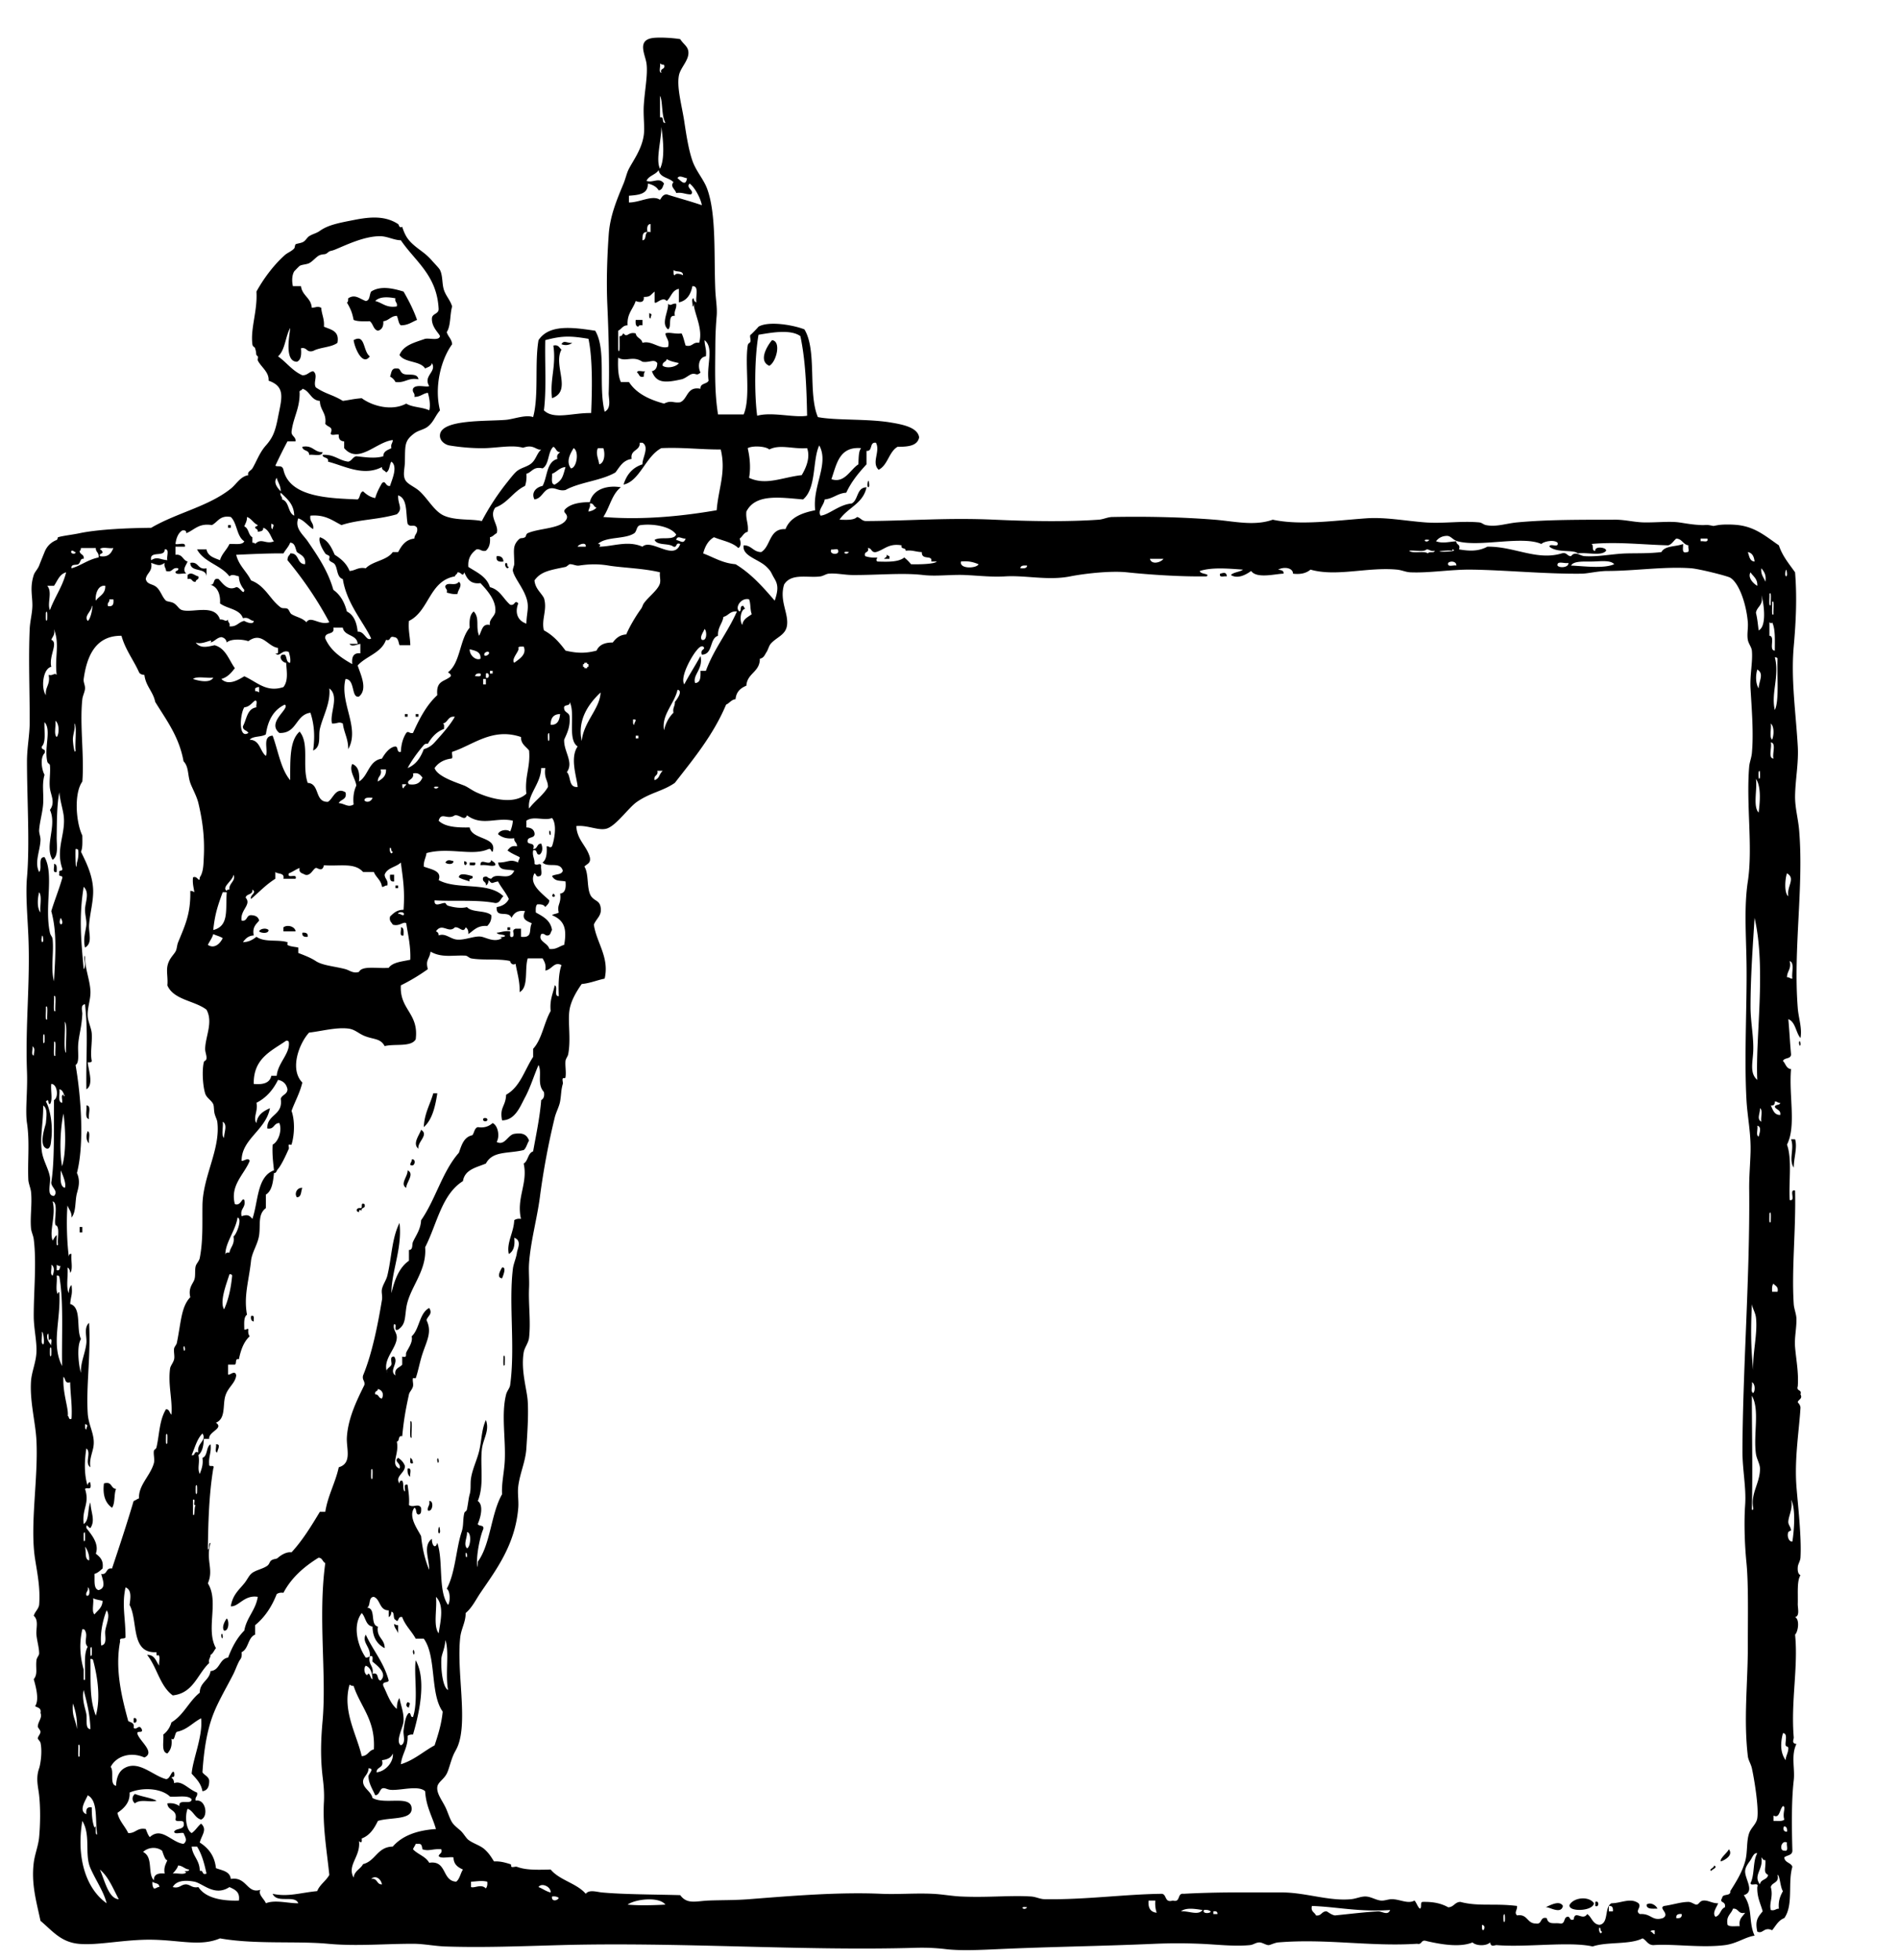 <svg xmlns="http://www.w3.org/2000/svg" viewBox="0 0 337.68 348.48"><g clip-rule="evenodd" fill-rule="evenodd"><path d="M74.16 56.88c-.914.367-1.6.96-2.88.96-.461-.339-.434-1.166-.72-1.68-1.083.036-1.4.839-2.4.96.052.932-.254 1.505-.96 1.68-.834-.206-.833-1.247-1.44-1.68-1.044.004-2.159.079-2.88-.24-.278-1.378-.498-1.871-1.2-3.12.281-.039.202-.438.24-.72 1.197-.787 1.947.042 3.12.48.781-.099.619-1.141.96-1.68 1.664-1.087 3.899-.564 5.76 0 .908 1.572 1.754 3.206 2.4 5.04zm-7.44-3.36c1.29.31 1.932 1.268 3.84.96.174-.734-.414-.706-.24-1.44-1.314-.252-2.79-.346-3.6.48zM118.8 54c.502.523.685-.12 1.44 0 .128.928-.429 1.172-.24 2.16-1.372-.172-.468 1.932-1.2 2.4-1.34-1.012.1-3.203 0-4.56zM115.44 55.68c.698.208.27.359.24.96-.33-.074-.2-.601-.24-.96zM113.04 56.88h1.2v.96c-.341-.021-.68-.04-.72.24-.52-.035-.52-.605-.48-1.2zM65.76 63.36c-1.252 1.775-2.657-1.354-2.88-2.88 2.11-1.195 1.619 1.943 2.88 2.88zM137.28 60.48c1.706.187.766 3.883-.48 4.56-2.05-.888-.31-3.635.48-4.56zM101.76 60.96c-.548.426-1.271.506-1.92.24.45-.803.97-.152 1.92-.24zM98.4 61.44c.928-.208 1.039.401 1.44.72-1.551 2.848 1.982 7.326-1.68 8.64-.407-3.422.772-5.622.24-9.36zM74.4 67.44c-1.869-.349-2.336.704-4.08.48a2.164 2.164 0 00-.96-.96c.249-.631.194-1.566 1.2-1.44.698-.086.499.659 1.2.96.782.336 2.485-.25 2.64.96zM113.28 66.24c.03-.53 1.018-.102 1.44-.24-.187.213-.258.542-.24.96-.89.254-.78-.505-1.2-.72zM53.76 79.44c1.874-.354 2.063.977 3.6.96-.124.836-1.568.352-2.4.48.061-.941-1.153-.608-1.2-1.44zM154.32 85.68c.156-.677.279.553.24.72-.11.482-.45.194-.24-.72zM40.56 93.36h.48v.48h-.48v-.48zM157.68 98.64c.194.045.239.241.48.24v.48h-.96c.16-.244.55-.248.48-.72zM88.32 98.88c.783-.062 1.155.285 1.2.96-.82.1-1.368-.072-1.2-.96zM33.84 100.08c1.56-.28 1.255 1.305 2.88.96v1.44c-.102-1.66-2.876-.64-2.88-2.4zM90 100.08c.346.054.083.716.48.72-.303.72-.98-.53-.48-.72zM218.16 102.48c-.454-.106-1.446.327-1.2-.48.57-.14 1.12-.37 1.2.48zM35.28 102.48c.175.655-.477.483-.48.96-.756.116-.543-.737-1.44-.48v-.72c.689-.66 1.274.14 1.92.24zM81.6 103.44c.758.62-.24 1.504-.24 2.16-.825.105-1.345-.095-1.92-.24.198-.678-.338-.622-.24-1.2.467-.76 1.733.16 2.4-.72zM72 126.96h.48v.48H72v-.48zM73.92 126.96h.48v.48h-.48v-.48zM97.68 147.84c.091-.457.305.153.24.48-.091.46-.305-.15-.24-.48zM80.64 153.12c-.005.658-1.132.57-1.44.24.337-.59.827-.42 1.44-.24zM87.36 152.88c.183.377.762.359.72.96-.703.302-1.435-.157-2.64 0-.078-1.48 1.749.36 1.92-.96zM82.56 153.12c1.1.16-.193 1.45 0 0zM83.52 153.36h.96c.242.722-.535.425-.96.48v-.48zM9.6 153.6c.613.027.476.804.48 1.44-.867.23-.335-.94-.48-1.44zM69.36 155.52h.72v1.2c-.75.11-.767-.51-.72-1.2zM84 155.76c.296.777-.776.184-.48.96-.649-.231-1.372-.388-1.92-.72.033-1.02 1.921-.32 2.4-.24zM70.32 157.44h.48v.48h-.48v-.48zM98.4 158.88c.887.73-.729.81 0 0zM52.56 165.6H50.4v-.72c.723-.55 2.083-.13 2.16.72zM71.28 164.88c.613.027.477.804.48 1.44-.867.23-.335-.94-.48-1.44zM90.24 164.88h.48v.48h-.48v-.48zM47.76 165.36c-.004.698-1.356.567-1.68.24.196-.51 1.265-.66 1.68-.24zM53.76 165.84c.628-.067 1.033.088.96.72-.628.07-1.032-.09-.96-.72zM319.92 185.28c.092-.457.306.153.24.479-.09.46-.31-.15-.24-.48zM77.04 194.4h.72c-.377 2.423-.912 4.688-2.4 6 .104-2.46 1.118-4 1.68-6zM15.36 196.56c.994-.033.25 1.671.48 2.4-.837-.12-.352-1.57-.48-2.4zM85.92 198.96c.083-.289.639-.194.72 0 .217.52-.879.56-.72 0zM74.88 200.88c1.445.904-.685 2.123-.48 3.36-1.111-.89.172-2.42.48-3.36zM15.6 201.12c.544.255.091 1.509.24 2.16-.543-.46-.552-1.46-.24-2.16zM318.48 202.56h.72c.445 1.415-.23 3.329-.24 5.04-.95-1.42.17-3.42-.48-5.04zM73.2 206.16c.842-.263.643 1.473-.24.96-.03-.43.294-.51.24-.96zM72.48 208.08c1.314.635-.283 2.189-.24 3.12-1.188-.68.312-2.04.24-3.12zM53.76 211.2c-.276.604-.114 1.646-.96 1.68-.508-.63.003-1.77.96-1.68zM14.16 218.16h.48v.96h-.48v-.96zM89.28 225.36c.872-.156.142 1.562 0 1.92-1.135-.11-.176-1.6 0-1.92zM44.64 234c.722-.242.425.535.48.96-.422-.06-.547-.41-.48-.96zM89.52 241.2c.371-.733.211 1.041.24 1.439-.371.73-.211-1.04-.24-1.44zM72.96 252.72c.482-.389.136 2.094.24 2.88-.483.39-.136-2.09-.24-2.88zM38.4 256.8c1.018-.087.21 1.04.24 1.44-.53-.03-.102-1.02-.24-1.44zM72.96 259.2c.322.157.447.513.48.96-.722.24-.425-.54-.48-.96zM77.76 259.44c.092-.457.306.152.24.479-.091.46-.305-.15-.24-.48zM72.48 261.12c.867-.228.335.945.48 1.439-.419-.22-.53-.75-.48-1.44zM18.48 263.76c1.49-.45 1.172.908 2.16.96-.405.955-.141 2.579-.72 3.36-1.121-.8-1.701-2.14-1.44-4.32zM76.32 266.88c.882-.146.643 2.062-.24 1.68-.118-.76.433-.85.24-1.68zM78 271.68c.156-.677.278.553.24.721-.111.48-.451.19-.24-.72zM40.32 287.76c.471.409.396 2.302-.48 2.16-.448-.57.107-1.67.48-2.16zM70.08 288.72c.193.127.39.251.72.24v1.44c-.191-.61-.69-.91-.72-1.68zM39.36 290.64c.091-.457.306.153.24.48-.091.46-.306-.15-.24-.48zM73.44 293.52c.091-.456.305.153.24.48-.091.46-.305-.15-.24-.48zM72.48 302.64c.698.209.27.359.24.96-.556-.07-.552-.64-.24-.96zM23.76 305.52c.7-.353.7 1.073 0 .721v-.72zM24 318.96c1.19.49 2.718.642 3.84 1.2-.915.381-2.892-.372-3.84.479-.57-.46-.57-1.22 0-1.68zM283.44 338.4c-.218 1.502-4.79 1.558-4.32.239.8-1.3 3.43-1.55 4.32-.24zM283.68 338.16c.7-.353.7 1.072 0 .72v-.72zM277.92 338.88c-.356 1.638-2.597.008-3.12.24.72-.28 2.5-1.37 3.12-.24zM294.72 339.36c-.852-.028-1.933.173-1.92-.721.62-.5 1.69.08 1.92.72z"/><path d="M312.48 329.52c-.57-.196-.887.724-1.2 1.2-.322.49-.905 1.143-.96 1.92-.1 1.407 1.831 3.7-.24 4.32 1.667 2.354.783 4.703 1.92 7.2-1.638.223-3.162 1.413-5.28 1.68-4.226.533-9.276-.268-12.72 0-1.012-.028-1.214-.866-1.92-1.2-2.276 1.164-6.318.562-8.88 1.44-4.094-.929-11.764.197-17.04-.24-.423-.035-.995.473-1.2-.479-.637.671-2.462.64-3.12 0-2.302.969-5.893.287-8.16-.24-1.074-.354-.737.703-1.68.479-8.361.539-16.192-.956-24.72-.239-.579.048-1.443.48-1.681.479-.532-.002-1.14-.496-1.68-.479-.65.019-1.001.415-1.68.479-2.863.274-5.939-.128-8.88-.24a97.281 97.281 0 00-7.92 0c-10.179.448-18.019.503-28.08.96-3.053.139-6.492.305-9.12 0a36.009 36.009 0 00-5.52-.239c-20.186.578-42.077-1.064-63.12-.48-6.938.192-13.732.465-20.4.24-1.887-.063-3.863-.48-5.76-.48-5.111 0-10.143.468-15.12 0-5.55-.521-13.028.143-19.2-.96-3.453 1.468-7.049.329-12 .24-4.956-.089-9.824 1.081-13.2.72-3.132-.334-4.59-2.284-6.72-4.08-.711-3.378-1.665-6.517-1.2-10.319.186-1.521.817-3.015.96-4.561.218-2.349.244-5.198 0-7.439-.16-1.47-.642-3.001 0-4.8.19-.535.616-2.851.24-4.561-.038-.171-.477-.663-.48-.72-.021-.357.468-.779.48-1.2.008-.292-.493-.76-.48-.96.059-.935.846-1.541.48-2.4.196-.916-.511-.929-.96-1.199.775-1.127.152-3.422-.24-4.801.751-.921.318-1.877.48-3.359.056-.512.477-.861.48-1.2.01-1.021-.382-2.233-.48-3.36-.099-1.138.449-2.555-.48-3.359.214-.747.802-1.118.96-1.92.234-2.973-.307-5.531-.72-8.16-.959-6.11.588-14.217.24-21.12-.16-3.173-1.216-6.979-.96-10.561.114-1.595.873-3.299.96-5.039.099-1.984-.478-4.284-.48-6.48-.005-4.516.53-9.496 0-13.68-.082-.648-.423-1.295-.48-1.92-.19-2.074.22-4.34 0-6.48-.067-.656-.451-1.521-.48-2.16-.15-3.334.269-6.74-.24-10.08-.339-2.227.132-5.664 0-9.12-.321-8.399.607-15.899.24-24.24-.155-3.518-.503-7.335-.24-10.32.521-5.904 0-13.92 0-20.64 0-2.416.476-4.655.48-6.96.01-5.536-.235-11.21 0-16.56.065-1.478.493-2.906.48-4.32-.016-1.761-.45-3.095.24-5.28.175-.554.722-1.059.96-1.68.38-.995.707-1.767.96-2.4.384-.96 1.045-1.714 2.16-2.16.171-.068.167-.457.24-.48.854-.274 2.439-.425 3.84-.72 3.347-.706 8.748-.921 12.72-.96 4.561-2.678 10.17-3.775 14.16-6.96 1.016-.811 1.702-2.173 3.12-2.4-.247-.596.485-.81.72-1.2.768-1.274 1.248-2.781 2.4-4.08 1.263-1.424 1.68-2.556 2.16-5.04.629-3.255 1.429-5.399-1.68-6.48.127-1.535-1.33-2.402-1.92-3.6-.064-.132.105-.627 0-.72-.488-.429-.102-.259-.48-1.44-.103-.321-.414-.213-.48-.72-.365-2.811.941-5.978.72-9.36 1.188-2.162 2.957-4.618 5.04-6.48.5-.447 1.153-.636 1.68-1.2.111-.119.121-.626.24-.72.186-.146 1.046-.208 1.44-.48.417-.289.632-.747.96-.96.632-.411 1.3-.517 1.92-.96 1.488-1.063 3.423-1.413 6-1.92 2.667-.525 5.49-.879 7.92.72.157.104.14.767.72.48.47 1.443.911 2.208 1.92 3.12 1.17 1.057 2.191 1.533 3.36 2.88.479.552 1.261 1.32 1.44 1.68.528 1.061.331 2.482.72 3.6.368 1.059 1.089 1.743 1.44 2.88-.42 1.42-.22 3.459-.96 4.56.226.814.878 1.202.96 2.16-1.961 2.683-3.221 7.518-2.16 11.76-.861.987-1.124 2.06-2.16 2.88-.684.542-1.678.665-2.4 1.2-1.799 1.335-1.618 2.116-1.68 5.04-.027 1.251-.373 2.219 0 3.12.371.896 1.695 1.285 2.64 2.16 1.491 1.382 2.632 3.584 4.32 4.32 2.081.908 4.826.542 6.72.96a43.596 43.596 0 014.56-6.96c.52-.649 1.178-1.513 1.68-1.92.784-.635 1.894-.762 2.64-1.44.787-.714.879-1.675 1.68-2.4-.756.187-1.28-.785-2.64-.48-1.066.239-.059.196-1.44 0-1.654-.234-4.173.205-6 .24-1.958.038-4.174-.138-6.24-.48-.686-.114-1.811-.768-1.68-1.92.316-2.777 8.413-2.341 11.76-2.64 1.363-.122 3.516-.97 4.8-.48 1.045-3.835.243-9.517.96-13.68 1.885-2.859 6.053-2.279 10.08-1.68 2.017 3.341.531 9.761 1.68 14.4 1.28-.64.684-2.356.72-3.36.159-4.411-.018-10.706-.24-15.6-.189-4.177-.036-8.531.24-12.48.234-3.367 1.398-6.131 2.64-9.12.363-.874.556-1.873.96-2.64.82-1.557 2.301-3.523 2.64-6 .188-1.379-.117-3.393 0-5.28.169-2.728.75-5.506.48-7.44-.23-1.648-1.858-4.306 1.44-4.56 1.247-.096 3.232.019 4.56.24.507.844 1.31 1.226 1.44 2.16.216 1.545-1.421 2.877-1.68 4.32-.392 2.188.53 5.322.96 8.16.383 2.53.767 4.997 1.44 6.96.643 1.875 2.01 3.302 2.64 5.04 1.653 4.561 1.17 11.851 1.44 18 .071 1.624.362 3.134.24 4.56-.156 1.829-.23 3.5-.24 5.28-.024 4.331-.174 8.127.48 12.24h4.56c1.276-2.983.187-8.774.72-12.24.08-.517.36-.334.48-.72.103-.331-.165-.901 0-1.2-.159.288 1.54-1.498 1.44-1.44 1.817-1.061 6.193-.297 8.16.48 2.28 3.72.599 11.401 2.4 15.6 3.206.62 8.795.263 12.96.96 2.117.354 4.794.872 5.04 2.64-.298 1.542-2.004 1.676-3.84 1.68-1.561.919-1.713 3.247-3.36 4.08-1.337-1.271.356-3.29-.48-4.8-1.222-.182-.51 1.569-1.68 1.44v2.4c-1.382 1.498-2.689 3.071-3.6 5.04-1.576.104-2.309 1.051-3.84 1.2-.11 1.02-1.306 1.931-.72 2.88 1.466-.137 3.297-1.981 5.52-2.16 1.223-.617.843-2.837 2.64-2.88-.586 2.934-3.405 3.635-4.8 5.76 1.227.026 2.525.125 3.12-.48.663.138.843.758 1.68.72 7.826-.043 14.4-.622 22.8-.24 6.042.274 12.709.4 18.48 0 .826-.057 1.596-.465 2.399-.48 6.075-.115 12.366.012 18.24.48 3.433.274 7.018 1.176 10.32 0 4.856 1.038 10.798.179 16.56-.24 3.432-.25 6.849.434 10.561.72 3.161.244 6.408-.298 9.6 0 .461.043.735.388 1.2.48 1.873.371 3.585-.3 5.52-.48 5.51-.511 11.213-.468 17.521-.48 1.647-.003 3.362.451 5.04.48 2.273.04 4.51-.231 6.239 0 1.114.149 2.246.408 4.08.48.392.016.813-.056 1.2 0 1.211.177.42.215 1.68 0 .812-.139 2.466-.139 3.601 0 3.082.378 4.953 2.062 7.2 3.6.633 1.927 1.824 3.295 2.88 4.8.36 4.513.156 8.717-.24 13.2-.518 5.847.379 11.76.72 17.76.168 2.943-.45 5.969-.479 8.88-.021 2.006.549 3.972.72 6 .855 10.131-1.079 21.162-.24 31.68.14 1.745.798 3.495.48 5.279-.849-.991-.858-2.821-2.16-3.359.258 3.01.251 3.715.48 6.24.021.901-1.203.557-1.44 1.199.491.47.565 1.354 1.44 1.44-.408 4.839.957 10.104-.721 13.439.929 2.512.295 6.586.48 9.841 1.188.309-.229-1.989.96-1.681.169 7.065-.64 13.908-.24 20.16.056.879.463 1.793.48 2.641.034 1.753-.383 3.339-.24 5.039.194 2.319.655 4.493.479 6.961-.31.949.79.489.48 1.439.47.824-.473.9-.48 1.44.001-.046.508.478.48.96-.222 3.864-1.088 8.975-.72 13.92.212 2.85.946 9.085.72 12.72-.037.601-.454 1.137-.48 1.68-.05.69.062 1.22.48 1.44-.65.99-.428 3.142-.48 5.04-.023.842.4 2.21-.479 2.399.873.426.53 2.625 0 3.12.585 5.762-.772 11.82-.24 18.24.034.416-.466 1.078.48 1.2-.993 2.039-.237 4.375-.48 6.479-.396 3.419-.369 7.942-.24 12.48-.004.876-.967.793-1.439 1.2.065.974 1.182.898 1.439 1.68-.852 2.833.229 6.774-1.439 9.12-1.051.39-1.511 1.37-2.16 2.16-1.467-.686-1.628.74-2.64.24-.411-1.921.064-2.55.96-3.601-.376-1.384-1.021-2.499-.96-4.32.369-1.01-1.242-.038-1.2-.72.75-1.41.38-3.94 1.2-5.28zM117.6 12.96c-.31-.95.79-.49.48-1.44-.331.01-.527-.113-.72-.24.14.497-.3 1.576.24 1.68zm.72 8.88c-.73-1.31-.455-3.938-.96-4.8v3.84c.87-.231.2 1.078.96.96zm-.96 8.16c.88-1.738.591-4.977.24-7.44.02 2.374-1.05 5.836-.24 7.44zm-2.4 2.16c1.184.421 2.255-.737 3.12.48-.228.492-.298 1.142-.96 1.2-.387-.653-1.07-1.01-1.92-1.2.058 1.897-1.652 2.028-3.36 2.16V36c1.959.009 4.146-1.389 5.52-.48.309-.412.497-.944 1.2-.96 1.831.588 4.003 1.163 6.24 1.92-.141-.95-1.098-3.024-2.16-3.84-.793.736.954 1.263.24 1.92-.99.03-1.503-.417-2.64-.24-.152-.652-1.159-1.17-.48-1.92-.753-.846-2.424-.776-2.64-2.16-.52.841-1.75.969-2.16 1.92zm7.2-.48c-.429.001-1.396-.646-1.68 0 .63.504 1.45 1.545 1.68 0zm-6.96 9.6c-.96-.16-.965.635-.96 1.44.929-.031.127-1.792 1.44-1.44v-1.44c-.73-.03-.67 1.25-.48 1.44zM49.44 63.36c1.505 1.055 2.541 2.58 4.32 3.36.916.036 1.156-.604 1.92-.72.983.668-.057 1.988.48 2.88 1.727 1.181 3.032 1.298 4.8 2.4 1.522-.209 1.708-.333 3.36-.48 1.861 1.379 5.322 2.359 7.92.96 1.072.688 2.912.608 4.08 1.2.256-.759.051-2.212-.24-3.12-.912.128-1.331.75-2.4.72.174-.734-.414-.706-.24-1.44.449-.904 2.431-.181 2.88-.48-1.121-1.854 1.4-2.525.48-4.08-.097.623-.747.693-1.2.96-.902-1.417-3.658-.982-4.56-2.4.706-1.774 2.73-2.23 4.56-2.88.891-.149 2.47.39 2.64-.48-.215-.56-1.481-1.566-1.44-3.12.028-.932 1.177-.743 1.2-1.68-.288-6.032-4.168-8.472-6.72-12.24-1.174-.006-2.394-.696-3.6-.72-2.916-.058-6.367 1.683-8.16 2.4-.685.274-.811.139-1.2.48-.568.497-.684.209-1.44.48-.597.214-1.228 1.093-1.92 1.44-.447.225-1.325.238-1.68.48-.141.097-.959.958-.96.96-.487.816-.387 1.995-.24 2.64h1.44c.21 1.71 1.791 2.049 1.92 3.84.878-.052.921-.33 1.68 0 .08 1.2.591 1.969.48 3.36 1.21.549 2.806.714 2.4 2.88-1.096.824-3.076.764-4.32 1.44-1.236.356-1.032-.728-2.16-.48.103 1.143.011 2.092-.72 2.4-2.359-.038-1.236-5.029-1.2-6-.868 1.532-.882 3.918-2.16 5.04zM120 48.96c.101-.534 1.273-.188 1.44 0 .079-.958-1.253-.506-1.68-.96.04.359-.09.886.24.96zm.72 4.8v-2.4c-1.22.221-1.392 1.489-2.16 2.16-.764-.897-1.915.664-2.16.24v-1.92c-.819.667-.703.944-1.92.96.126 1.101-.809.968-1.44.72-.471 1.449-1.585 2.254-1.44 4.32-.876.004-1.078.683-1.68.96v3.36c.369 1.24.212-1.746.24-2.4.472.072.476-.324.72-.48.681.887.758-.349 2.16 0 .121.839 1.062.858 1.2 1.68 1.595-.501 3.015 1.17 4.56.72.295-1.255-.392-1.529-.48-2.4.712-.284 1.63.157 2.88 0 .335.625.476 1.444.72 2.16 1.272.312 1.225-.695 2.4-.48.752-2.507-.9-5.221-.96-6.96-.054.186-.006.474-.24.48.138-.422-.29-1.41.24-1.44-.013.413.185.615.48.72-.205-.995.552-2.952-.72-2.88-.3 1.461-.95 2.573-2.4 2.88zm14.16 5.76c-.757 4.306-.715 10.923-.24 14.4 2.655-.734 6.575.396 8.88 0-.1-5.02-.292-9.948-1.2-14.16-1.76-1.27-5.23-.605-7.44-.24zm-37.92.96c-.1 4.141.235 8.715-.24 12.48 1.765 1.726 5.057.42 8.4.48.161-3.792.307-9.563-.48-13.2-3.27-.546-4.705-.552-7.68.24zm28.56 2.88c-1.201.117-1.534 1.705-.96 2.88-.707.642-.729.124-1.44.24-.523.085-1.204.796-1.92.96-3.108.712-4.521.613-5.28-1.44.653-.147.941-.659.96-1.44-.585-.814-1.36-.034-2.64-.24-1.735-1.155-2.915.097-4.32-.72-.068 1.668-.019 3.219.48 4.32h1.44c1.317 2.043 3.597 3.124 6.24 3.84 1.362-.661 1.588-.055 2.88-.24 1.396-.604 1.137-2.863 3.6-2.4-.071-1.031 1.139-.781 1.44-1.44-.411-2.747 1.014-5.845-.72-7.2.02 1.022.4 1.679.24 2.88zm-7.68 1.68c.856.558 2.456.155 2.88-.48-.772-.188-1.591-.329-2.16-.72-.07.566-.83.447-.72 1.2zm-64.56 4.8c.042 2.842-1.166 4.434-1.44 6.96 0 .801.781.819.72 1.68h-1.44c-.762 1.398-1.464 2.855-2.16 4.32.471.274 1.2-.203 1.44.72 1.096 4.93 8.185 5.061 13.2 5.28.486-.313.33-1.27.96-1.44.587.533 1.213 1.027 2.16 1.2.284-.996.726-1.834 1.2-2.64.651-.654.598.621 1.44.48.269-.987 1.472-3.412.24-4.32-.398.562-.276 1.644-.96 1.92-.183-.377-.762-.358-.72-.96-3.317 1.731-6.677-.212-9.6-.96.181-.901-.917-.523-.96-1.2 2.071-.15 2.852.989 4.56 1.2.666-.134.774-.826 1.44-.96 1.521.165 3.35.456 4.8 0 .019-.941.82-1.1 1.44-1.44-.173-.733.245-.875.24-1.44-2.944.322-6.112 4.387-8.64 1.44v-1.2c-.675-.045-1.022-.417-.96-1.2-.422-.138-1.41.291-1.44-.24.504-1.218-.423-.987-.96-1.68.267-1.947-.943-2.417-.96-4.08-1.642-.118-1.737-1.783-3.12-2.16-.022.378-.612.188-.48.72zm60.48 8.88c.074 1.514-1.72 1.16-1.44 2.88-1.541.219-2.119 1.401-2.88 2.4-2.521 1.479-6.296 1.703-8.88 3.12-1.217.283-1.841-.549-2.88-.24-1.139.339-1.292 1.717-2.64 1.92-.638-1.238.332-2.19 1.44-2.4.876-1.604.67-4.29 2.64-4.8-.205-.765.209-.911.48-1.2-.704-.016-.707-.733-1.2-.96-1.022.897-.706 3.134-1.92 3.84-1.675-.396-1.873.688-2.88.96.074.874-.038 1.562-.24 2.16-2.074.966-3.05 3.03-5.28 3.84-1.226 1.649.731 3.121.24 4.56-.435.205-.662.618-1.2.72.109 1.149-.174 1.907-.72 2.4-.833.192-.922-.357-1.68-.24-.853.667-1.56 1.48-1.44 3.12 1.511.969 3.255 1.706 3.84 3.6 1.793.447 2.385 2.095 3.6 3.12.914.251.736-.966 1.44-.24-.63 1.581-.177 3.072 1.44 3.6.055-2.069.548-2.892 0-4.56-.623-1.896-2.092-3.496-2.4-4.8-.075-.318.239-.947.24-1.2.007-2.389-.356-3.17.72-4.32.485-.518.598-.158 1.2-.48.194-.104.153-.573.48-.72 2.104-.946 6.247-.754 6.96-2.64.228-.93-.935-.988-.24-1.68.941-.899 2.493-1.187 4.32-1.2.585-2.432 3.303-3.033 5.52-2.64-1.594 1.206-1.99 3.61-3.12 5.28 7.52.619 14.791-.278 20.16-1.2.304-3.897 1.707-6.739.72-10.8-3.615.015-6.789-.411-10.56-.24-2.797 1.452-3.854 5.893-6.72 6.48.542-1.778 1.602-3.038 3.36-3.6-.06-1.092 1.29-3.091 0-3.84h-.48zM142.8 88.8c-4.191-.352-8.465-1.04-10.08 2.16-.144 1.424.421 2.139.24 3.6-.743.137-.906.854-1.44 1.2.092.225.437 1.331-.24 1.68-1.046-1.033-2.851-1.309-4.32-1.92-1.022.578-1.589 1.611-1.92 2.88 1.873.688 3.397 1.723 5.76 1.92 2.79 1.69 4.886 4.074 6.96 6.48.588-1.751.657-2.731 0-3.84-.761-1.285-.524-1.245-1.44-2.16-1.393-1.393-4.417-1.918-4.08-3.84 1.437.003 1.689 1.19 3.12 1.2 1.75-1.051 1.365-4.235 4.32-4.08.805-2.075 2.88-2.88 5.28-3.36-.525-4.316 2.519-8.256.72-11.52-1.23 2.539-.47 7.628-2.88 9.6zm-9.6-3.84c3.015 1.415 5.896-.101 9.36-.48.697-1.168 1.59-3.063.96-4.8-2.493.206-4.844-.738-6.72.24-.625-.582-2.941-.73-3.84-.24.14.668.67 2.859.24 5.28zm-31.68-1.68c1.043-.062 1.505-3.044.48-3.6-.61.991-1.39 2.384-.48 3.6zm5.04-.72c.987-.27 1.06-1.991.72-2.88h-.96c-.45.911.09 1.889.24 2.88zm41.28 2.64c2.353.797 3.356-1.738 4.8-2.64.051-1.795.117-2.391.48-2.88-3.92-.317-4.34 2.86-5.28 5.52zm-49.68-.96c.074.725-.267 1.866.48 1.92 1.378-.793 1.436-1.433 1.92-3.12-1.097.104-1.525.875-2.4 1.2zm-48.24 3.12c-.003-1.036-.498-1.582-.72-2.4-.663.897.239 1.89.72 2.4zm.24 1.44c1.312.368.99 2.37 2.16 2.88-.059-2.101-1.312-3.009-2.4-4.08-.198.678.338.622.24 1.2zm20.4 2.64c-3.431.988-6.757.905-9.84 1.92-1.597-.803-2.895-1.905-5.52-1.68-.208 1.167.687 1.233.48 2.4-.942-.578-1.516-1.524-2.64-1.92-.69 1.781.891 2.924 1.68 4.08 1.829 2.678 3.603 5.277 4.56 8.64 1.223.857 1.98 2.18 2.4 3.84 1.226.614 1.757 1.923 1.92 3.6 1.209-.161 1.548 1.801 2.4 1.2-1.351-2.914-4.353-6.188-5.04-10.56-1.114-.342-.882-1.886-1.44-2.64-.242-.327-.744-.378-.96-.72-.105-.167.115-.561 0-.72-.132-.182-.561-.252-.72-.48-.526-.753-1.279-2.166-.96-2.88 1.45.47 2.045 1.795 2.64 3.12 1.13.71 2.117 1.563 2.64 2.88 1.058-.062 1.503-.736 2.88-.48 1.256-1.304 3.752-1.368 4.8-2.88h.96c.612-1.148 1.302-2.219 2.88-2.4.013-.786.682-.917.48-1.92-.548-.782-1.212.043-1.68-.72-.344-1.896.022-4.502-1.68-5.04-.077 1.637.936 2.329-.24 3.36zm34.08-.48c.613-.107 1.104-.336 1.44-.72-.566-.074-.447-.833-1.2-.72.17.733-.24.875-.24 1.44zm-66.96 2.4c-2.389-.389-3.108.892-4.56 1.44.031-.431-.238-.562-.72-.48-.727.473-1.056 1.344-1.2 2.4.545.175 1.872-.433 1.68.48H31.2v1.44c1.286-.167 1.271.968 2.16 1.2-.373.868-.957 1.419-.24 2.16-.574-.146-1.741.301-1.92-.24.021-.378.612-.188.48-.72-1.128-.248-.924.836-2.16.48.005-.565-.414-.707-.24-1.44-.865.607-1.194.429-2.4 0 .284 1.564-.799 1.761-.96 2.88.254 1.026 1.204.801 1.92 1.44.761.679.994 1.781 1.68 2.4.185.167 1.027.196 1.44.48.716.492.813 1.02 1.44 1.2 1.857.534 5.817-1.175 6.72 1.68.755-.12.938.523 1.44 0-.098.578.438.521.24 1.2 1.333.132 1.615-.785 2.64-.96.417.256 1.667.725 1.68 0-.727-.073-.857-.743-1.92-.48-.567-1.673-2.821-1.659-4.08-2.64.11-1.373-.304-3.06-1.92-3.36 1.222.342.458-1.302 1.68-.96.733.78 1.621 2.165 3.12 1.44.618-.118 1.358 1.59 1.44.48-.492-.627-.928-1.312-.96-2.4-.546-.117-1.226-.476-1.68 0-1.501-2.019-4.549-2.49-5.76-4.8h1.68c.228 1.212 1.364 1.516 2.4 1.92.342-1.178 1.208-1.832 1.68-2.88.982-.059 2.314.233 2.64-.48-1.377-.863-1.248-3.232-2.4-4.32-1.954-.354-2.301.899-3.36 1.44zm5.76.24c.812.308.693 1.547 1.44 1.92v.96c.187.054.474.007.48.24 1.158-1.173 1.901.153 3.36-.48-.417-.298-.779-2.096-1.92-2.4.073.633-.501.619-.96.72.072-.472-.324-.476-.48-.72.003-.317.421-.219.48-.48-.787-.333-1.091-1.149-1.92-1.44.024.744-.294 1.146-.48 1.68zm5.04.48c.03-.601.458-.751-.24-.96.041.359-.086.886.24.96zm65.52-.72c-.856.024-.705 1.056-1.2 1.44-1.671 1.129-5.052.548-6.48 1.92.449-.013.508.185.24.48 2.48-.034 5.038-1.15 7.68 0 1.614-1.514 5.631 2.65 6.72-.48-.907-.348-.46.659-1.2.48-.842-.678-2.886-.154-3.36-1.2.947-.653 3.37.17 3.84-.96-1.01-1.497-4.25-1.961-6.24-1.68zm150.48 3.84c4.714-.081 8.775 2.529 13.199 1.2.995-.275.936.505 1.681.48.786-.965 1.542-.058 2.399 0 2.459.166 5.012-.418 7.44-.48 1.989-.05 3.977.026 6.24-.24.59-1.17 2.595-.925 3.84-1.44.069.65-.338 1.777.72 1.44.521.04.108-.852.24-1.2-.981-.139-1.093-1.148-2.16-1.2-.496.384-.756 1.004-1.44 1.2-4.541-.117-9.071-.668-13.68-.24.54.1-.036 1.316.72 1.2-.162-.866 2.026-.606 1.92 0-.813 1.026-3.452.228-5.04.48-.713-.745-3.635-.023-5.04-1.2.004-.716 1.779.338 1.44-.72-.673-.579-2.44-.21-2.88.24-3.359-1.519-10.938.595-14.88-.48-.915-.25-1.183-.973-1.92-.96-.771.013-1.46.319-1.92.96 1.213.437 2.277.079 3.6 0-.041.681.812.468.48 1.44 1.69.289 3.4.414 5.04-.48zM120.24 96c.857.201 1.317.776 1.68-.24-.72.064-1.46-.672-1.68.24zm182.16.24c.453-.106 1.446.326 1.199-.48H302.4v.48zM254.16 96c-1.54-.277-.53.733 0 0zM50.4 98.4c-2.537-.037-5.75.125-8.4.24.469 1.931 1.854 2.946 2.64 4.56 2.558.943 3.383 3.442 5.28 4.8.338.242.894.051 1.2.24.324.199.399.759.72.96.85.531 1.905.638 2.64 1.44.771-1.241 2.354.62 4.08 0-2.139-4.021-4.65-7.669-7.44-11.04.028-.902.438-.812.48-1.2 1.652-.132 1.136 1.904 2.64 1.92.174-1.374-.752-1.648-1.44-2.16-.312-.648-.293-1.627-1.2-1.68-.286.754-.827 1.253-1.2 1.92zm52.32-1.2h1.44c.13-.963-1.39-.357-1.44 0zm62.88 2.64c.289-1.29-1.747-.119-1.68-1.68-1.022-.018-1.679-.401-2.88-.24.071-.631-.931-.189-.72-.96-2.323-.403-3.055.785-4.56 1.2-.864.144-.707-.733-1.44-.72.31.95-.79.49-.48 1.44.598.202 1.286.314 2.16.24-.094.342-.288.405 0 .72 1.899.06 3.795.115 4.8-.72.442.358.842.758 1.2 1.2 1.576.052 4.276-.038 4.56-.48h-.96zm-151.68.48c-.302.216-1.333-.124-1.2.72 1.744-.497 2.926-1.554 4.8-1.92.158-.878-.52-.921-.48-1.68H14.4c-.054.187-.006.474-.24.48-.013.733.864.576.72 1.44-.645-.121-.504.634-.96.96zm4.32-2.16c-.022.378-.612.188-.48.72 1.536.255 2.021-.539 2.4-1.44-.729.15-2.067-.307-2.4.24.269.051.374.266.48.48zm8.64 1.44c1.157-.699 1.477-.114 2.88 0-.197-.603.467-2.067-.48-1.92.065 1.505-2.77.11-2.4 1.92zm122.16-1.68c.041-.521-.852-.109-1.2-.24-.55.951 1.47 1.063 1.2.24zm104.64-.24c-.567.552-2.153.086-3.12.24.686.595 2.624-.064 3.36.48.146-.415 1.139.019 1.2-.48-.73.173-.88-.245-1.44-.24zm3.12.24c-2.961.283 3.216.255 1.44-.24.015.004-.015.238 0 .24-.51-.067-1.15-.028-1.44 0zm-243.36.24c-.307-.013-.333-.308-.72-.24-.373.591.815.706.72.24zm137.52 0c-1.54-.277-.53.733 0 0zM312 99.84c-.096-.865-.391-1.529-1.2-1.68.26.696.3 1.623 1.2 1.68zm-105.12-.48h-2.399c.28 1.13 1.97.639 2.4 0zm-32.88.96c-.847-.353-1.775-.625-3.12-.48-.33 1.39 2.82 1.23 3.12.48zm83.52-.24c-.227.867.945.334 1.44.48.07-.769-1.05-.872-1.44-.48zm25.68-.24c-1.397.032-3.379-.159-3.84.72 2.132.071 5.761.6 7.68-.24-.67-.769-2.36-.513-3.84-.48zm-174.96.72c-2.208-.369-3.86-.207-5.28 0-.554.081-1.105-.289-1.68-.24-.072.006-.536.442-.72.48-2.742.573-4.38.785-5.52 2.4.146 1.454 1.105 2.094 1.68 3.12.664 2.074-.504 3.846 0 5.76 1.623.856 2.786 2.173 3.84 3.6 1.996.475 3.578.523 5.52 0 .442-.998 1.419-1.461 2.88-1.44.553-.727 1.202-1.358 2.4-1.44.679-1.597 1.856-3.49 2.64-4.56.231-.315.279-.672.48-.96.789-1.131 2.616-2.457 2.88-3.6.146-.63-.108-1.25 0-1.92-2.77-.7-6.84-.82-9.12-1.2zm168.72 0c.358.496 2.076.332 1.92-.48-.6.2-2.07-.467-1.92.48zm-95.52.48c.595.035 1.164.044 1.199-.48-.6-.04-1.16-.04-1.2.48zm104.64 238.8h.72c.067-.628-.087-1.032-.72-.96v.96zm.48-1.44c1.732-.014 3.374-1.051 4.801 0 .624.757-.729 1.333.239 1.92 2.046-.14 2.131 1.313 4.08.72 1.39-.763-.893-1.78.24-2.16 1.695-.249 2.971-.713 4.32-.72.545-.003 1.098.498 1.439.479.443-.023.528-.652 1.2-.72.871-.088 1.591.516 2.64.48-.197.614-1.134 1.729-.479 2.399.904-.216.866-1.374 1.68-1.68.242-1.216-1.118-.659-.479-1.68.057-.824 1.557-.204 1.439-1.2.99-1.597 2.05-3.21 2.641-5.28.465-1.63.194-3.557.72-5.04.352-.991 1.278-1.592 1.44-2.64.297-1.922-.56-7.074-.961-8.88-.176-.793-.632-1.412-.72-2.16-.786-6.702.015-13.022 0-19.681-.01-4.478.136-10.854-.24-14.64-.368-3.717-.433-7.584-.239-10.32.217-3.085-.491-6.344-.48-9.6.048-14.538 1.354-31.104 1.2-46.56-.021-2.196.171-4.293.24-6.48.107-3.433-.548-6.288-.721-9.36-.439-7.829.135-17.457 0-24.72-.092-4.996-.425-9.797.24-14.16.923-6.052-.32-13.761.24-20.4.067-.803.403-1.584.479-2.4.335-3.567-.029-7.79-.239-11.52-.137-2.413.429-4.748.239-6.72-.06-.623-.593-1.208-.72-1.92-.18-1.007.084-2.066 0-3.12-.25-3.124-1.495-6.913-3.12-7.92-.502-.312-5.569-1.578-6.96-1.68-4.752-.35-10.108.484-14.88.48-1.599-.001-3.504.466-4.56.48-6.328.085-13.825-.651-19.681-.72-3.647-.042-7.364.626-10.8.48-.84-.036-1.507-.396-2.399-.48-5.246-.492-10.761 1.314-15.36 0-.7.581-1.658.902-3.12.72.021-.963-1.435-1.336-2.64-.72.459.101 1.033.087.96.72-1.296-.002-4.766.961-5.76-.48-.744.542-2.312 1.521-3.601.72.507-.533 1.566-.515 2.16-.96-2.607-.181-5.471-.457-7.68.24-.02.598 1.925.449 1.199.96-4.563.079-10.284-.31-14.159-.72-3.015-.318-7.79.264-10.08.72-3.925.783-7.894-.21-11.521 0-2.524.146-4.591-.122-7.2-.24-2.414-.11-5.125.271-7.439 0-3.636-.426-7.903.018-12.48 0-1.542-.006-2.895-.36-4.32-.24-.437.037-.971.409-1.44.48-2.209.336-5.167-.661-6.48 1.44-.924 2.942.905 5.213.48 7.44-.303 1.587-1.897 1.964-2.88 3.12-.304.358-.478 1.09-.72 1.44-.325.47-.442 1.056-1.2 1.2.01 2.41-2.257 2.543-2.4 4.8-1.024.417-1.805 1.075-1.92 2.4-.788.092-1.058.702-1.68.96-2.28 5.4-5.755 9.605-9.12 13.92-2.207 1.516-4.266 1.682-6.72 3.36-1.532 1.047-3.806 4.41-5.52 4.8-1.473.336-3.328-.694-5.28-.48.142 2.498 1.824 3.457 2.4 5.52.25 1.129-.553 1.207-.96 1.68.851 1.31.339 3.981 1.2 5.28.662.908 1.46.705 1.68 1.92.274 1.52-.718 1.961-1.2 3.12.472 3.24 2.8 5.797 1.92 9.6-1.393.287-2.548.812-4.08.96-.974 1.387-1.893 2.968-2.16 4.56-.348 2.077.283 5.2-.24 7.921-.077.401-.439.796-.48 1.199-.087.864.144 1.982 0 2.88-.057.356-.35.044-.48.24-.137.206.07.718 0 .96-.329 1.133-.261 1.881-.48 3.12-.165.936-.721 1.889-.96 2.88a133.416 133.416 0 00-2.64 14.16c-.512 3.866-1.661 7.9-1.92 11.76-.094 1.395.067 2.875 0 4.32-.135 2.895.325 5.99 0 8.88-.11.978-.816 1.733-.96 2.641-.517 3.265.584 6.517.72 8.64.161 2.519-.077 5.853-.24 8.399-.151 2.371-1.139 4.374-1.44 6.721-.161 1.25.1 2.606 0 3.84-.538 6.642-4.05 11.177-6.72 15.12-.832 1.229-1.491 2.648-2.64 3.6.03 1.572-.786 2.772-.96 4.32-.689 6.115 1.417 14.938-.48 19.439-.216.514-.493.923-.72 1.44-.514 1.172-.816 2.633-1.2 3.36-.583 1.104-1.58 1.492-1.68 2.399-.142 1.286 1.1 2.607 1.68 4.08.933 2.367.822 2.26 2.4 3.601.532.452 1.022 1.357 1.44 1.68.863.665 2.08.97 2.88 1.68.732.649 1.159 1.312 1.68 2.16 1.112-.051 1.945.19 2.88.48.32.099.047.352.24.479.215.143.713-.091.96 0 1.426.524 2.978.579 6 .48 1.591 1.929 4.619 2.421 6.24 4.319.599-.801 1.982-.324 2.88-.239 3.841.362 9.83.357 13.92.479 1.236 1.683 2.771 1.057 5.04.96 2.132-.091 4.664-.04 7.2-.24 7.769-.613 15.998-1.29 23.52-.96 2.874.127 6-.142 9.12 0 1.699.077 3.402.406 5.04.48 4.81.218 8.883-.242 12.48 0 .876.059 1.569.466 2.399.479 7.154.122 14.3-.892 20.88-.96.87.171.422 1.659 1.92 1.2 1.452.412.7-1.38 1.921-1.2 5.879-.333 11.76-.239 17.52-.239 4.114-.001 8.331 1.58 12.24 1.199.976-.095 1.755-.518 2.64-.479.919.039 1.738.612 2.64.72.621.074 1.298-.229 1.921-.24 1.456-.024 2.909.914 4.079.24.396.404.521 1.078.961 1.44.414-.146-.019-1.139.479-1.2 1.674-.038 3.175.177 4.56.96 1.01-.03 1.15-.93 2.16-.96 3.198.853 6.026.214 10.08.72.082.744-.556 1.146 0 1.68 1.911-.311 1.737 1.463 3.36 1.44 1.175.215.647-1.272 1.92-.96.308 1.291 1.363.762 2.4.96 1.002.122.503-1.257 1.439-1.2.377.104.205.755.96.48.195-1.78 1.596.342 2.4-.96.819.54.941 1.778 2.16 1.92 1.76-.24.83-3.17 2.16-3.84zm27.36-234.96c.197-1.237-.248-1.832-.72-2.4-.13 1.17.45 1.63.72 2.4zm3.84-1.2c.039-.167-.084-1.397-.24-.72-.21.91.13 1.2.24.72zM9.6 104.16H8.4c.978 1.096-.065 3.161.48 4.32.855-2.345 2.243-4.157 2.88-6.72-1.196.32-1.53 1.51-2.16 2.4zm71.76-2.4c-.057.343-.395.405-.48.72-4.564.796-4.553 6.167-8.16 7.92-.158 1.678.214 2.826.24 4.32h-1.92c-.211-.589-.216-1.384-.96-1.44-.95-.31-.49.79-1.44.48-.837 2.363-3.529 2.871-5.04 4.56.445 1.451 1.879 4.182.24 5.52-1.421.384-.65-3.077-2.4-3.12-1.094 4.238 2.635 8.674.48 12.48.018-1.857-.756-2.924-.96-4.56-.787-.39-.917.054-1.92 0-.479-1.768 1.376-4.823-.48-6.24.254 2.627-1.167 4.971-1.68 7.2-.303 1.316.315 3.145-1.2 3.84.348-2.566.196-4.656-.48-6.72-2.671.369-2.367 3.713-5.52 3.6-2.378-1.917 2.023-4.38.96-5.04-1.964.916-3.006 2.754-3.36 5.28-.75.53-2.301.259-2.88.96 1.859.061 1.801 2.039 2.88 2.88.446-1.09-.701-3.5 1.2-3.6.992 2.688 1.436 5.925 3.12 7.92.029-3.411-.166-7.045 1.68-8.64 1.795 2.167.388 6.131 1.44 9.12 2.212.107 1.173 3.467 3.6 3.36.914-.531 1.414-2.74 3.12-1.68.317 1.357-.888 1.192-1.2 1.92 1.045.049 1.61.843 2.64.24-.144-1.423.075-2.485.48-3.36-.134-1.231-1.352-2.642-.72-3.84 1.056.384 1.355 1.525 1.2 3.12 1.69-1.03 1.711-3.729 4.08-4.08.206-.361 1.152-2.042 2.4-2.16.564.075.143 1.137.96.96.06-1.381.393-2.487.96-3.36.458-.45.434.143 1.2 0 1.142-2.538 2.4-4.959 4.32-6.72-.257-2.679 1.304-2.35 2.4-3.36.072-.472-.324-.476-.48-.72 2.213-1.707 2.035-5.805 3.84-7.92-.087-1.287.039-2.361.72-2.88 1.113 1.159.293 2.763.96 4.32.531-1.056.593-2.211 1.92-1.92-.213-1.033.887-1.502.96-2.4.164-2.031-1.524-3.825-2.64-5.04-1.827.227-2.384-.816-2.88-1.92-.309.96-.497-.07-1.2 0zm231.12 2.4c.077-1.278-.74-1.66-1.2-2.4-.55.92.48 1.99 1.2 2.4zM17.04 106.8c.583-.857 1.737-1.143 1.68-2.64-1.507-.22-1.836 2-1.68 2.64zm297.84.72c-.065-.514.186-2.561-.24-1.92.06.51-.19 2.56.24 1.92zm-2.64 1.44c.244.956.35 2.05.479 3.12 1.624-.739.797-5.543.48-6.24.45 1.81-.78 1.94-.96 3.12zm-293.04-1.2c.887.168 1.06-.379.96-1.2h-.72c.098.58-.439.52-.24 1.2zm112.32.96c.383-.177-.055-1.175.72-.96-.001.241.194.286.24.48-.803.166-1.022 2.166-.48 2.88.13-1.07 1.004-1.396 1.68-1.92-.315-.725-.165-1.916-.48-2.64-1.51-.37-2.62 1.62-1.68 2.16zm183.84.48c-.078-.578.204-2.743-.24-2.16.08.58-.2 2.74.24 2.16zm-299.04-1.44c-.018.952-1.444 1.744-.72 2.64.585-.3 1.021-3.02.72-2.64zm-7.92 2.4c-.002-.352.091-1.964-.24-1.2.003.35-.091 1.96.24 1.2zm120.24-.48c-.194 1.246-1.045 1.834-.96 3.36-1.576.504-.844 3.316-2.88 3.36-.383-1.046.834-.868.24-1.44-.44-.215-.916.381-1.2.72-.92 1.099-2.968 4.764-2.16 6 .901-1.738 1.952-3.328 2.88-5.04.534 2.334-1.433 3.312-.96 4.8 1.006-.034.98-1.1.96-2.16h.96c1.433-3.927 3.881-6.838 5.52-10.56-1.24-.12-1.49.75-2.4.96zm186 3.36c1.111.089-.208 2.608.96 2.64-.011-1.829.132-3.812-.479-5.04-.051.29-.267.147-.48 0v2.4zM60.96 111.6h-1.68c.308 1.427-1.611.629-1.44 1.92.944 2.176 2.808 3.432 4.8 4.56-.132-1.252.19-2.05 1.44-1.92v-1.68c-.45.053-1.591.619-1.92 0h1.44c-.116-1.72-2.367-1.31-2.64-2.88zm-51.84 2.16c1.32.509-.475 2.871 0 4.8-1.52.32-1.856 3.84-.96 5.04-.157-1.517.846-1.875.48-3.6.83.195 1.013-.448 1.44 0-.391-3.248.578-5.344-.48-8.16.239 1.04-.268 1.33-.48 1.92zm115.68 0c.96.305.917-1.621.48-1.92-.22.58-.9 1.42-.48 1.92zm-109.92 6.96c-.08.581.263 1.07.24 1.68s-.41 1.271-.48 1.92c-.492 4.565.371 10.1 0 14.64-1.535 2.154-1.114 7.312 0 9.6.004 1.044.079 2.159-.24 2.88.85 1.752 2.052 4.057 2.16 6.72.081 2-.564 4.201-.72 6.24-.115 1.508.689 3.271-.72 4.08-.407-1.654.193-3.122.24-4.08.044-.896-.235-1.656-.24-2.64-.006-1.261.889-3.015-.24-4.08-.846 5.214-.487 9.254 0 14.64.567-.662-.144-2.07.24-2.4-.075 2.172.843 4.152.96 6.24.086 1.536-.594 3.041-.48 4.56.08 1.061.671 2.098.72 3.12.085 1.793-.304 3.306 0 4.8-.04.28-.379.261-.72.24.134 1.441 1.108 3.99-.24 4.8-.089-6.289.344-9.664-.24-15.12-.88.082-.461 1.279-.48 1.681-.11 2.297-.554 3.576-.72 5.279-.15 1.543.288 3.352-.48 3.841.98 5.638 1.577 14.051.24 19.199.66 1.44.246 2.67 0 3.601-.367 1.384-.108 3.285-.96 4.32.063-1.023-.483-1.438-.72-2.16-.188 2.287-.144 6.138.24 9.12.027-.293.071-.568.48-.48-.155 1.045.313 2.713-.24 3.36-.033-.447-.158-.803-.48-.96.157 1.442-.316 3.516.24 4.56.025-.614.136-1.145.48-1.439.215 1.808-.111 1.755-.24 3.359 2.104.615 1.019 4.422 1.92 6.24-.898 1.4-.282 5.358 0 6-.117-1.752.774-3.479.96-5.28.118-1.141-.503-2.726.48-3.6.33 5.819-.544 11.141-.24 16.08.146 2.383 1.468 3.951.96 6.239-.241 1.085-.702 2.168-.48 3.36-1.119-.773.244-2.559-.72-3.36-.379 2.367-.39 4.733.24 6.721-.175-.393.477-1.044.48-.48.242 1.373-.53.61-.96.96.871 2.711-.573 3.452-.24 6.24 1.047-.633.651-2.709 1.2-3.84.042 1.697.938 3.169 0 4.56-.352.005-.761-1.012-.72 0 .837 1.119 2.335 2.737 1.68 4.561.705.575 1.423 1.137 1.2 2.64-.436.364-.827.773-1.44.96.071 1.129-.207 2.607.72 2.88 1.431-.36.754-1.781.48-2.88 1.167.207.753-1.166 1.92-.96 1.32-3.96 2.638-7.922 3.84-12 .355-.125.605-.355.96-.479-.119-2.333 2.011-4.002 2.64-6.24.184-.654-.092-1.532 0-2.16.051-.344.376-.263.48-.72.517-2.277.488-4.77 1.68-6.721.639.002.612.668.96.96.231-2.582-.62-5.261-.24-8.159.073-.561.57-1.037.72-1.681.129-.557-.093-1.323 0-1.92.046-.294.422-.679.48-.96.761-3.675.76-6.452 2.4-8.16-.401-1.651.464-2.381.72-3.12.245-.707.047-1.653.24-2.399.122-.473.613-.892.72-1.44.608-3.113.438-6.149.48-9.359.067-5.219 3.26-10.028 2.64-14.88-.044-.347-.33-.854-.48-1.44-.144-.564-.083-1.324-.24-1.68-.306-.694-1.193-1.098-1.44-1.92-.475-1.586-.551-4.253-.24-5.521.096-.394.432-.188.48-.72.045-.503-.251-1.123-.24-1.68.043-2.207 1.461-4.72.24-6.961-2.126-1.634-5.819-1.701-6.96-4.319.125-1.211-.171-2.366 0-3.36.228-1.315 1.032-1.952 1.44-2.64.281-.474.242-1.098.48-1.68 1.22-2.991 2.243-5.034 2.16-9.12.331-.01.527.113.72.24-.118-.842-.358-1.562-.24-2.64.783-.412 1.155 1.149 1.2 0 .674-.962.659-2.413.72-3.6.188-3.67-.279-6.729-.96-9.6-.3-1.265-1.126-2.707-1.44-3.6-.5-1.426-.25-2.864-1.2-3.84-.794-4.406-3.063-7.337-5.04-10.56-.375-1.864-1.687-2.793-1.92-4.8-.447-.033-.802-.158-.96-.48-.992-2.208-2.421-3.979-3.12-6.48-4.709-.06-6.183 3.79-6.72 7.68zm34.08-4.56c.722.242.425-.535.48-.96-1.885-.247-2.833-2.979-5.28-1.2-1.012-.356-3.157-.458-3.84.24-.104-.536-.424-.856-.96-.96-.844.116-1.164.756-1.92.96.615-.942-1.395.531-2.64 0 .851 1.129 2.11.748 3.36.48 2 .559 2.525 2.594 3.6 4.08-.626.813-1.278 1.602-2.4 1.92 1.202 1.199 2.865.272 4.08-.48 2.286 1.022 3.911 2.935 6.96 1.92.875-1.125.6-2.664.48-4.32-.575-.004-1.408-.967-.72-1.44h.48c.431.369.193 1.407.96 1.44.105-.825-.095-1.345-.24-1.92-1.242-.51-1.647 1.06-2.4.24zm42.48 1.68c.87-.643 2.3-1.485 1.68-2.88-.359.041-.886-.086-.96.24.382.4-1.361 1.98-.72 2.64zm-6-.72c.106-1.306-.985-1.415-1.92-1.68-.03 1.16 1.178 2.06 1.92 1.68zm1.44-1.2c-.212-.185-.685.147-.72.24-.344.92 1.195.17.72-.24zm228.72 10.32c.803-1.692.366-6.015.48-9.12-.053-.187-.201-.279-.48-.24.88 3.29-.72 6.35 0 9.36zm-211.92-8.16v.48c.146.014.284.036.24.24h.48c.014-.146.036-.284.24-.24v-.48c-.146-.014-.284-.036-.24-.24h-.48c-.01.15-.04.28-.24.24zm209.04 4.32c.059-1.366 1.018-2.61-.239-3.36-.32 1.09-.3 2.49.24 3.36zm-225.6-2.64h.48v-.48h-.48v.48zm-2.64.48c.425-.055 1.202.242.96-.48-.547-.07-.902.06-.96.48zm1.92.24c.7.353.7-1.073 0-.72v.72zm-48.48 0c-1.125.155-2.874-.314-3.6.24 1.124.39 3.089.76 3.6-.24zm48 1.2h.48v-.96h-.48v.96zm-40.56.72v.48c.331-.01.527.113.72.24v-.96c-.33-.01-.527.11-.72.24zm72.72 7.44c.297-1.302.874-2.326 1.68-3.12-.184-.905.293-1.147.24-1.92.324-.357 1.516-1.996.48-2.16-.55 2.49-2.9 4.46-2.4 7.2zm-14.64 1.92c.36-3.48 3.235-5.723 3.36-8.64-1.98 1.86-4.2 4.76-3.36 8.64zm-60-6c-.788 1.235-1.06 5.709.72 4.56-.213-.506-1.023-.417-.96-1.2.678-1.242.72-3.12 2.4-3.36-.131-.349.28-1.24-.24-1.2-.615.42-.973 1.11-1.92 1.2zm56.88.24c.073.728.926.674.96 1.44.146 1.825-.451 2.909-.96 4.08-.104 2.094 1.759 4.001.48 5.76.769.752.245 2.795 1.92 2.64-.125-1.641-1.44-5.17 0-7.2-1.9-1.22-.326-5.914-1.44-7.92.2.92-1.16.28-.96 1.2zm-2.4 2.88c1.25.049 1.563-.837 1.68-1.92-1.179.02-1.696.7-1.68 1.92zm-21.84 3.36c-.372-.04-.564.06-.72.24-.825.954-1.996 2.442-2.88 4.08 1.481-.599 2.311-1.849 2.88-3.36.689-.184 1.33-.544 1.92-1.2 1.307-1.453 2.694-2.977 3.6-4.56-1.287-.167-1.188 1.053-2.16 1.2.355.044.22.58.24.96-1.344.5-2.196 1.48-2.88 2.64zm36.72-3.36c-.112-.459.74-1.033-.24-.96.04.36-.09.89.24.96zM7.44 132.72c-.179.739.828.292.48 1.2-.822.831-.511 2.94 0 3.84-.484 1.64-.145 3.141-.24 5.04-.078 1.556-.619 3.25-.72 4.8-.034.514.249 1.139.24 1.68-.033 1.972-1.143 4.042-.24 5.76.611-.589-.303-2.703.96-2.64 1.743 2.972-.061 8.817.96 13.44.118.532.433.681.48 1.2.229 2.503-.373 5.093.24 7.44.264-4.702.554-8.718-.48-12.48.598-1.962 1.344-3.776 1.92-5.76.296-.777-.777-.184-.48-.96-.297-.776.776-.183.48-.96-1.188-3.581.805-6.256.24-9.6-.198-1.173-.605-2.466-.72-3.84-.467 2.222-.439 5.266-.48 7.92-.023 1.495.372 3.303-.72 4.08-1.537-2.474.834-6.037-.48-8.88.993-1.333.166-2.579 0-3.84-.166-1.265.125-2.81 0-4.08-.033-.333-.384-.27-.48-.72-.56-2.624.783-5.559-.48-6.96-.095 1.5.316 3.52-.48 4.32zm2.64-1.68c.431-.397.544-2.366-.24-2.88.153.89-.311 2.39.24 2.88zm2.88.48c.013.685.301 2.793.48 1.92-.134-1.39.285-4.599-.24-4.8.277.8-.258 1.91-.24 2.88zm302.16 0c.339-.801.388-2.363-.24-2.88.15.89-.31 2.39.24 2.88zm-217.44 0c.032-.315.036-1.736-.24-.96-.032.32-.036 1.74.24.96zm-3.6 1.92c-.549-.731-1.448-1.112-1.44-2.4-5.095-1.742-8.553 1.464-12.24 2.64-.131.349.281 1.24-.24 1.2-1.316.204-2.262.778-2.88 1.68.481 1.525 3.91 2.572 5.28 3.12.599.24 1.366.838 2.16 1.2 2.616 1.193 6.74 2.249 8.88.24-.342-3.06.752-4.69.48-7.68zm18.96-2.16h.48v-.48h-.48v.48zm202.32 3.6c-.252-.869.544-2.784-.48-2.88.25.87-.54 2.78.48 2.88zm-221.28 8.88c1.017-1.383 2.491-2.309 3.36-3.84.011-1.267-.723-1.417-.48-3.36h-.72c-.083 2.88-2.494 4.7-2.16 7.2zm-26.88-4.8c.717-.483 1.5-.9 1.44-2.16h-.96c.31 1.19-.581 1.18-.48 2.16zm49.2-.24c.985-.432.668-.876 1.44-1.68h-.96c.24.96-.72.72-.48 1.68zm196.56-.48c.031-.316.036-1.737-.24-.96-.03.32-.04 1.74.24.96zm-240.24 1.2c1.42.221 2.063-.336 2.4-1.2-.374-.427-.675-.925-1.68-.72.306 1.17-1.397 1.12-.72 1.92zm240 5.04c.19-1.526.54-4.521-.479-6 .27 1.89-.57 4.89.48 6zm-240.96-4.32c.058-.343.396-.405.48-.72h-.72c.038.28-.041.68.24.72zm6.24-.24c-1.537-.28-.527.73 0 0zm-13.2 2.4c.512.516 1.308.089 1.44-.48-.636 0-1.413-.13-1.44.48zm18.24 2.64c-.432 1.132-1.265-.153-2.16 0-1.365.906-2.385-.697-2.88.96 1.131 1.109 3.236 1.244 5.52 1.2.384 2.257 4.967 1.591 4.08 4.32-.378-.021-.188-.612-.72-.48-2.901 1.322-6.987-.389-11.04.72-.11.85-.534 1.386-.48 2.4 1.251.499 3.276.715 2.64 2.4 3.34 1.82 8.854.213 11.52 2.88-.521.36-.559 1.201-1.44 1.2-3.26-.638-7.345-.255-10.8-.48-.107 1.388 1.285.347 1.92.48.021.004.194.395.48.48 1.128.338 2.397.495 3.36.24.905 1.015 3.318.521 4.32 1.44.071.951-.293 1.467-.72 1.92-1.74-.14-2.403.797-3.36 1.44.036-.596-.124-.996-.48-1.2-.427 1.14-1.071-.145-1.92 0-1.125 1.18-2.264-.919-3.36.72.302.098.491.31.48.72 1.16-.455 2.04.571 3.12.72 1.521.21 3.337-.758 4.56-.48.885.201 2.313 1.042 3.6.24-.894-.333.707-.036.48-.48-.42-.219-1.197-.083-1.44-.48.813-.067 1.378-.382 2.4-.24.055.425-.242 1.202.48.96.404-.652-.381-1.124.48-1.44h.96v1.44c2.196.222 1.321-1.203 1.92-2.4-.923-.431-1.903-.709-1.2-2.16-1.418-.218-1.992.408-2.4 1.2-.615-1.435-2.793.168-2.64-1.92 1.034-.166 1.764-.636 2.16-1.44-.531-1.148-1.345-2.015-1.92-3.12-1.194.2-.95.596-1.68-.24-.033.447-.158.802-.48.96.116-.756-.736-.543-.48-1.44.85-.42.59.16 1.44.24.952-1.303 3.215.599 4.08-1.44-1.609-.347-2.548.125-2.88-1.44 1.874.008 2.063-.72 3.6 0-.054-.454.271-.529.24-.96-.744-.376-1.538-.702-2.16-1.2.374-.427.675-.925 1.68-.72.062-.703-.542-.737-.48-1.44-1.358.158-2.227-.173-2.88-.72.178-.685 1.541-.979 2.16-.48a6.102 6.102 0 00.48-1.92c-2.881-.69-5.471 1.05-8.16-.96zm10.56.96v1.2c.781.019 1.293.307 1.44.96.223 1.183-1.448.472-1.2 1.68.293.427 1.391.049.96 1.2.828.027.613-.987 1.44-.96.286.669.274 1.46-.24 1.92-.82.18-.305-.975-1.2-.72-.188 1.067.32 1.44.24 2.4.613.412.84-.275 1.2.24-.146.574.301 1.741-.24 1.92-.755.275-.583-.376-.96-.48-1.047 1.871 1.217 3.47 2.64 4.8-.027.613-.44.84-.72 1.2-.221-.419-.75-.529-1.44-.48-.276.284-.271.849-.24 1.44 1.279.721 2.619 1.381 2.88 3.12-.241.319-.227.893-.72.96-.578.099-.521-.438-1.2-.24-.663 1.318 1.177 1.522 1.44 2.64 1.262.142 1.753-.487 2.64-.72.561-3.063-.107-4.413-2.16-5.28.315-.245.885-.235 1.2-.48-.378-1.395.496-1.565.24-3.36.932-.108 1.068-1.012.96-2.16-1.038-.197-1.817.055-2.4-.96.578-.382 1.745-.175 1.92-.96-.506-1.706-2.584-.451-3.6-1.44.681-.519.807-1.593.72-2.88.655-.021.483.4.96 0 .43-1.231.925-3.916 0-5.04-1.315.56-3.284-.43-4.56.48zm-23.76 5.52c-.396-.003-.134-.666-.48-.72-.205.49.209 1.49.48.72zm-56.16 1.92c.202-.598.314-1.286.24-2.16-.053-.187-.201-.279-.48-.24-.058.87.011 4.77.24 2.4zm31.2 4.8c.119.999-1.066.693-1.2 1.44 1.112 1.268-1.016 2.169-.72 4.08 1.081.201.786-.974 1.68-.96.781.019 1.293.307 1.44.96-.536.664-1.249 1.151-.96 2.64-.986.054-1.485.596-1.92 1.2 1.087-.032 1.772-.468 2.4-.96 1.472 1.047 3.746.428 5.52.96.053.016-.05.442 0 .48.422.319 1.569.358 1.92.48v.96c1.103.415 2.29.887 3.12 1.44 1.203.802 3.437.94 5.28 1.44.696.189 1.385.831 2.4.48.568-1.149 3.152-.563 5.28-.72.735-1.024 2.406-1.114 3.84-1.44.089-2.489-.411-4.39-.72-6.48-.514-.394-1.166.611-2.4.24-.213-.427-.67-.61-.48-1.44.607-.593 1.205-1.195 2.4-1.2.26-3.724-.155-5.746-.48-8.4-.857.823-2.449.912-2.88 2.16.014.787.683.917.48 1.92-.454-.054-.529.271-.96.24-.15-1.21-1.06-1.661-1.44-2.64h-1.92c-1.52-1.728-4.163-.98-6.96-1.2-.289 1.337-1.18.384-1.44.48-.513.189-.951 1.505-1.92 1.2-.449-.271-1.156-.284-.96-1.2-.696.264-1.224.696-1.92.96-.367 1.087 1.567-.127 1.2.96H50.4c.239-1.119-.986-.774-1.44-1.2v1.2c-1.756 1.132-2.622 2.14-4.32 3.6-.267-.77 1.138-1.07.24-1.68zm273.12 1.2c-.327-1.736 1.361-3.187-.24-4.08-.34.91-.54 3.52.24 4.08zm-277.68-.96c.053-.187.201-.279.48-.24-.164-1.107 1.224-1.547.72-2.64-.117 1.08-2.193 2.22-1.2 2.88zM7.2 162.24c-.156-1.125.313-2.874-.24-3.6-.288 1.1-.414 2.8.24 3.6zm30.72 3.12c2.859-.711 2.162-3.595 2.4-6.72h-.72c-.894 2.43-1.395 3.94-1.68 6.72zm33.84-2.64c.385-.668-1.036-.664-.96-.24.454-.05.53.27.96.24zm-60.96.48c-.703 1.57.897 1.48 0 0zm300.48 15.84c0 2.63.6 5.45.479 7.92-.096 1.979-.648 3.892.721 5.04-.359-7.585 1.611-19.692-.48-28.8-.31 4.9-.72 10.54-.72 15.84zM36.96 168c1.247.815 2.263-.376 2.64-1.2-.478-.322-1.143-.458-1.68-.72-.21.75-.652 1.27-.96 1.92zm-29.28-.72c.039-.167-.084-1.396-.24-.72-.211.91.129 1.2.24.72zM36 254.88c-.968.952-1.341 2.499-1.92 3.84.739.18.292-.827 1.2-.479-.392-1.6 1.573-2.1.72-3.36zm-5.04 62.16c1.402-.524 2.497 1.072 4.08 1.68.174.734-.414.706-.24 1.44 1.767-.366 2.326 2.796.96 3.359-1.141-.299-1.338-1.541-2.4-1.92-.526 1.317-.282 3.751.72 4.32.683-.438 1.054-1.186 1.68-1.68 1.138 1.062.125 1.977-.24 3.359 1.508.973 2.642 2.318 2.88 4.561 1.105.415 2.491.549 2.64 1.92 2.858-.485 2.851 2.724 5.28 1.92-.506.804.669 1.632.96 2.4 1.636-.672 3.964.032 5.76 0-.616-1.562-3.792.103-4.56-1.681 2.75.595 4.894-.19 7.92-.479.489-1.191 1.56-1.801 2.16-2.88-.456-4.388-1.201-8.578-.96-12.96.102-1.854-.108-3.419-.24-4.561-.393-3.409-.31-6.354 0-9.84.737-8.299-.832-18.406.48-28.08-.493-.227-.496-.944-1.2-.96-2.564 1.596-4.801 3.52-6.24 6.24-.557-.077-.921.038-1.2.24-.876 2.243-2.122 4.117-3.84 5.52v1.68c-1.314.526-1.132 2.548-2.4 3.12.126 1.062-.239 1.199-.48 1.681-.392.783-.669 1.58-.96 2.159-1.16 2.308-2.671 4.799-3.6 7.2-1.13 2.922-1.673 6.437-1.92 10.32.346.534 1.063.696 1.2 1.439.023 1.064-.285 1.796-1.2 1.921-.253-1.427-1.124-2.237-1.92-3.12.206-2.638 2.031-6.68 1.68-9.841-1.49.75-2.454 2.026-4.32 2.4-.419.33-.353 1.778-.96 1.2.172 1.292-.162 2.078-.72 2.64-1.132-.228-.602-2.118-.72-3.359a4.002 4.002 0 001.44-2.16c2.167-1.272 3.123-3.758 5.04-5.28.026-1.895 1.688-2.151 1.92-3.84 1.691-.149 1.525-2.155 3.12-2.4.707-1.854 1.592-3.527 2.88-4.8.426-2.374 2.012-3.588 2.4-6-2.426-.393-3.42 1.814-4.8 1.68.338-2.029 1.409-2.868 2.4-4.08.464-.567.801-1.304 1.2-1.68.71-.67 2.018-.836 2.88-1.439.395-.277.433-.782.72-.96.578-.358.825-.152 1.2-.48.556-.486 1.5-1.077 2.4-.96 1.959-2.121 3.505-4.655 5.04-7.2h.96c.48-2.96 1.782-5.098 2.4-7.92 2.416-.713 1.332-3.322 1.44-5.28.197-3.573 1.943-6.95 3.12-9.359.118-.758-.432-.848-.24-1.681 1.597-3.841 2.633-9.031 3.36-13.439.118-.718-.129-1.309 0-1.92.172-.813.764-1.589.96-2.4.778-3.217.785-6.631 2.16-9.359.528 4.504-1.445 8.643-1.44 12.479.575-2.385 1.371-4.549 3.12-5.76v-1.92c.776-.012.5-.96.72-1.44.545-1.192 1.354-2.197 1.44-3.84 2.564-3.676 3.789-8.691 6.72-12 .48-1.36.874-2.807 2.4-3.12.348-.452.353-1.247.96-1.439.749.122 1.736.088 2.64-.721.892.381 1.341 2.239.72 3.36 1.436.753 1.989-1.266 3.12-1.44 1.069-.164 2.14-.167 2.64 1.2-.355.525-.468 1.292-.96 1.681-2.865.679-5.495.11-6.72 2.399-1.701.699-3.745 1.055-4.08 3.12-3.792 2.367-4.629 7.691-6.72 11.76.34 4.324-2.851 7.207-3.36 10.8-.276 1.947-.151 2.944-1.44 3.841-.944.384-.083-1.037-.72-.96-.29.938.513 1.454.48 2.399-.07 2.01-2.67 3.941-1.68 6.24-.451-.699.524-.916.72-1.44.139-.372-.425-1.52.48-1.439.898 1.109-1.007 2.476.24 3.359-.273-1.313.727-1.353 1.2-1.92v-1.439c.953.237.565-.334.72-.72.232-.581 1.235-1.819.96-2.881 1.421-1.298 1.33-4.109 3.12-5.04.673 1.075-.235 1.356-.48 2.16 1.028 2.104.057 3.642-.72 6-.486 1.476-.793 3.233-1.2 4.32-.019.049-.464-.049-.48 0-.131.409.101.964 0 1.44-.116.548-.62.979-.72 1.439-.622 2.865-.919 4.575-1.2 7.44-.818-.178-.396.884-.96.96.495 2.231-1.235 4.057.48 4.8.398-.978-1.144-1.231-.24-1.92.527.353.969.791 1.2 1.439.068 1.274-1.844 1.827-.96 3.12.027-.293.072-.568.48-.479.351.449.009 1.59.48 1.92.106-.454-.326-1.446.48-1.2.139 1.141.347 2.213.24 3.6.829.545 1.663-.396 2.16.48.036.596.045 1.165-.48 1.2-.562-.078-.233-1.047-.72-1.2-1.138 1.547.544 3.757 1.2 5.04.224 2.256.706 4.255 1.44 6 .008-1.977-1.153-4.303.48-5.521-.034 1.095.583 1.942.96.721 1.113 3.207.092 8.548 1.92 11.04.432-.667.374-2.503-.24-2.88 1.542-2.868 1.653-7.12 2.64-10.08.402-1.208.186-2.141.48-3.36.09-.376.383-.225.48-.72.249-1.27.286-1.977.48-2.641.267-.916.077-1.856.24-2.88.263-1.648 1.037-3.157 1.44-4.8.458-1.864.412-3.826 1.2-5.52.715 1.921-.519 3.321-.72 5.279-.312 3.03.444 6.281-.72 9.12 1.085.747.5 2.931 0 4.08.15.489 1.213.067.96.96-.652 1.477-1.415 5.61-.96 6.72v-.96c2.292-3.147 2.334-8.545 4.32-12-.118-1.98.385-3.911.48-6 .179-3.934-.653-8.237.24-11.76.163-.642.638-1.069.72-1.68.915-6.822-.276-14.325.48-20.641.114-.951.608-1.944.72-2.88.077-.643.943-2.141-.48-2.64.169 1.449-.145 2.415-.96 2.88-.461-1.927.884-3.84.96-6 .279-.201.644-.316 1.2-.24-.856-3.733 1.273-6.325.48-9.84.822-.458.709-1.851 1.68-2.16.531-2.989 1.167-5.873 1.44-9.12.407-.232.616-.663.48-1.439-1.306-1.414-.282-3.437-.96-4.8-.787 1.801-1.446 3.987-2.4 5.76-.86 1.598-1.745 4.063-4.08 4.08-.474-2.384.624-2.406.72-4.561 2.483-1.356 3.276-4.403 4.8-6.72v-1.439c1.576-1.705 1.926-4.635 3.12-6.721-.207-1.967.419-3.101.72-4.56.65.229-.227 1.986.72 1.92-.073-2.073-.045-4.045.48-5.52-1.312-.711-1.697.825-2.88.96.189-1.069-.164-1.596-.48-2.16h-2.64c-.591 1.889.191 5.151-1.44 6 .054-1.975-.448-3.393-.72-5.041-.713.441-1.043-.5-.96-.48-2.014-.479-4.925-.095-6.96-.48-.294-.056-.681-.463-.96-.48-2.153-.128-4.241.447-6.24-.72-.209 1.44-.939 1.418-.48 3.12a34.404 34.404 0 01-4.8 2.88c-.258 4.338 3.238 4.922 2.64 9.6-.822 1.418-3.734.746-5.52 1.2-.804-1.495-2.114-1.117-3.84-1.92-.904-.42-1.529-1.072-2.64-1.2-2.186-.251-4.662.454-6.96.72-1.706 1.842-3.546 6.467-1.2 8.881-.444 1.875-1.302 3.338-1.92 5.039.54 1.503.614 3.922 0 6-.014.048-.435-.039-.48 0-.101.089.057.591 0 .721-.633 1.438-1.388 2.996-1.92 3.6-.345.393-.276.759-.72.72-.163 1.599-.348 3.173-1.44 3.841v2.399c-1.461 1.089-.938 2.911-1.2 4.8-.227 1.633-1.274 3.034-1.44 4.561-.4 3.688-1.328 6.259-.72 9.6-.623.417-.486 1.594-.48 2.641.413.095.615-.356.72 0-.077.556.039.921.24 1.199-1.051.949-1.583 2.417-1.92 4.08-.775-.215-.337.783-.72.96h-1.2v1.681c.061.481 1.271-.941 1.44.239-.157 1.381-1.43 2.046-1.92 3.601-.52 1.647.118 4.046-1.68 4.8 1.489 1.02-1.389 1.585-1.2 2.88h-.96c-.037 1.244-.273 2.287-.96 2.88.303 1.432-.252 2.259.24 3.36.29-.83.65-1.59.48-2.88.964-.316.616-1.943 1.44-2.4.181 1.461-.383 2.177-.24 3.601-.095.575 1.093-.134.72.72-.777 4.706-.9 9.864-.96 14.399.415-.146-.019-1.138.48-1.199-.917 3.096.614 4.68-.48 7.199 2.047 3.229-.444 8.17 1.44 11.521-.333.387-.495.944-.96 1.2.005.565-.414.706-.24 1.439-2.104 1.977-2.796 5.364-6.48 5.761-2.284-1.637-2.808-5.033-4.56-7.2 1.401-.042 1.554 1.166 2.16 1.92-.146-.574.301-1.741-.24-1.92-.076.386-.342-.019-.24-.48-4.68.28-3.248-5.552-4.8-8.399.146-1.182.436-2.689-.72-3.12-.686 3.187.002 5.344 0 8.88-.177.383-1.175-.055-.96.72-.956 4.932.294 9.952 1.44 14.16.449.271 1.156.284.96 1.2.546.535.93-.75 1.44.24.353.912-1.073.047-.72.96.514 1.303 3.146 3.195 1.2 4.08-2.536-1.115-5.076-.17-6 1.68.662.777-.25 3.129.96 3.359.062-1.608.583-2.606 1.44-3.119 2.559-1.532 5.099 1.331 7.44 1.92.769.035.995-1.707 1.44-1.2.19 1.108-.267.687-.48.96.322.16.447.51.48.96zm286.8-143.28c.454-.054.529.271.96.24-.183-1.018.442-2.842-.479-3.12.33 1.45-.47 1.77-.48 2.88zm-307.92 6c-.097-.715.232-3.096-.24-2.64.097.72-.232 3.1.24 2.64zM8.4 181.2c-.078-.578.205-2.743-.24-2.16.078.58-.205 2.74.24 2.16zm3.36 6c-.139-1.624.292-5.088-.24-5.521.14 1.62-.292 5.09.24 5.52zm-3.84-1.92c-.002-.353.091-1.964-.24-1.2.003.35-.091 1.96.24 1.2zm1.92 2.4c-.088-.645.22-2.921-.24-2.399.088.64-.22 2.92.24 2.4zm41.04-2.64c-2.644 1.836-5.835 3.125-5.76 7.68 1.684.164 2.862-.178 3.12-1.439h.96c.239-2.38 2.399-3.92 2.16-6-.053-.19-.201-.28-.48-.24zM6 187.68c.05-.829.341-1.131-.24-1.68.143.5-.297 1.58.24 1.68zm39.6 8.4c.343 1.391-.671 2.678 0 3.6.185-1.494 1.24-2.119 2.4-2.64-.736 3.925-5.068 5.464-5.04 9.36.421.065 1.198-.676 1.44 0-.925 2.369-3.523 4.297-2.64 7.68 1.076.42 1.273-1.266 1.68-.72.323 1.442-.803 1.437-.48 2.88 1.059-.336 1.375-.171 1.92.479 1.063-3.097.794-7.525 3.84-8.64-.152-1.448-.34-2.859-.24-4.561 1.036-.535 1.717-2.532 1.2-3.84-1.053-.013-.876 1.205-2.16.96-.031-2.591 2.858-2.262 2.4-5.279.227-.733 1.168-.753 1.2-1.681-.184-.937-.744-1.496-1.68-1.68-.87 1.77-2.086 3.19-3.84 4.08zm-37.44 3.6c.085-1.082.35-2.599-.48-3.12.045 2.999-.606 5.522-.24 8.16.23 1.653 1.194 3.058 1.44 4.561.191 1.164-.677 3.33.72 3.359.862-.878-.527-1.541-.48-2.399.617-3.98.418-9.127.48-14.641.891-.481.594-2.876-.48-2.88-.156 1.125.314 2.874-.24 3.601-.495-.129-.057-1.136-.72-.48.771 1.36 1.274 4.272.96 6.72-.062.479-.082 1.658-.72 1.681-1.713-.42-.27-4.18-.24-4.56zm2.88-3.6c.138-.422-.29-1.41.24-1.44.014.146.036.284.24.24-.267-.453-.337-1.103-.96-1.2.128.83-.356 2.28.48 2.4zm303.84.48c.39.731.561 1.68 1.68 1.681.144-.943-.71-.891-.96-1.44.066-.494.895-.226.96-.72-.453.054-.529-.271-.96-.24.04.52-.2.76-.72.72zm-1.68 2.88c-.15-.729.308-2.067-.24-2.4.04.96-.64 1.91.24 2.4zm-302.16 7.92c.744-2.298.633-6.726.24-9.36-.525 2.52-.76 6.6-.24 9.36zm28.8-5.04c.002-.997.674-2.345-.24-2.88.153.89-.311 2.39.24 2.88zm272.88-.24c.146-.528.604-1.789-.239-1.92.15.57-.3 1.74.24 1.92zm-301.2 9.12c.416-.751-.698-3.021-.72-3.12.012 1.27-.239 2.8.72 3.12zm-2.16 9.36c.241-.319.396-.724.72-.96.049.454-.162 2.372.24 1.681-.155-1.046.313-2.713-.24-3.36-.817.091.496-4.012-.72-4.32.644 2.5-.659 5.33 0 6.96zm305.52-3.36c-.028-.399.131-2.174-.24-1.44.03.4-.13 2.17.24 1.44zm-274.8 6c-.031-.431.238-.562.72-.48.166-1.034.973-1.427.72-2.88.545-.342 1.613-3.176.72-3.359-.381 2.42-2.284 4.59-2.16 6.72zm-30.72 3.6c.24-.622.422-1.607-.24-1.92.146.57-.301 1.74.24 1.92zm.72-.96c.645.165.464-.496.72-.72-.33.011-.527-.113-.72-.24v.96zm29.76 6.96c.784-1.696 1.225-3.734 1.44-6-.053-.187-.201-.279-.48-.24-.503 1.64-1.797 4.83-.96 6.24zm-29.52-2.64c-.126-.168.202-.677.24-.24.236 4.955-1.481 9.081.48 12.96-.087-5.522.284-11.639-.48-15.84-.053-.188-.201-.279-.48-.24.13 1.11-.278 2.67.24 3.36zm304.8-.48h.96c.208-.928-.401-1.038-.72-1.439-.28.28-.27.85-.24 1.44zm-3.36 13.92c-.155-2.933.818-6.474.48-9.359-.103-.871-.667-1.726-.721-2.4-.19 4.25-.22 7.63.24 11.76zM7.68 239.04c.313-.181-.008-2.57-.24-2.16.149.65-.305 1.9.24 2.16zm1.44.24c-.131-.349.28-1.241-.24-1.2-.399 1.055-.08-1.774-.48-.72-.117 1 .44 1.32.72 1.92zm23.76.72c.065-.327-.148-.937-.24-.48-.065.33.149.94.24.48zm-23.76.96c-.002-.352.09-1.964-.24-1.2.002.35-.09 1.96.24 1.2zM12 252c.256-.817.075.668.72.24.155-2.396-.209-4.271-.24-6.48-1.034.313-.759-.681-1.2-.96-.185 3.09 1.101 5.93.72 7.2zm299.76-4.32c.417-.445.31-1.72-.24-1.92.15.57-.3 1.74.24 1.92zm-245.04.24c.678-.038.559.721 1.2.72.37-.755.083-1.475-.72-1.68-.003.48-.655.31-.48.96zm244.8 20.4c.014.252.308.188.24-.24-.482-2.585 1.217-4.396 1.2-6.96-.005-.837-.593-1.716-.72-2.64-.48-3.485.715-7.82-.721-10.32 0 6.76.16 12.84 0 20.16zM15.36 254.16c.03-.601.458-.751-.24-.96.041.36-.086.89.24.96zm14.4 2.4c-.028-.398.131-2.173-.24-1.439.029.4-.131 2.17.24 1.44zm36.48 6.24c-.029-.398.131-2.174-.24-1.439.029.4-.131 2.17.24 1.44zm-31.2 2.64c-.002-.353.091-1.965-.24-1.2.002.35-.091 1.96.24 1.2zm-.72 3.84c.379.593.167-1.415.48-1.681-.651.172.172-1.132-.48-.96v2.64zm283.68 1.2c-.056.667.438.914.48 1.68-.007-.111-.465.2-.48.24-.306.764.152 1.804.72 1.68.3-1.902.637-5.914-.239-7.44.38 1.49-.39 2.76-.48 3.84zm-302.88 3.36c-.002-.352.09-1.964-.24-1.2.002.35-.09 1.96.24 1.2zm67.92 1.44c.614-.135.894-2.796 0-2.88.092.9-.696 2.17 0 2.88zm-67.2 2.16c.171-1.062-.592-2.435-.72-2.4.259.78-.129 2.21.72 2.4zm67.2-.72c.065-.326-.148-.937-.24-.479-.065.33.149.94.24.48zm-67.68 6.96c.766.339.606-1.436.24-1.439.174.73-.414.71-.24 1.44zm50.88 13.92c1.245-.365.663 1.097 1.44 1.2 1.319-1.233-.643-2.709-1.44-3.359-.055-.426.242-1.202-.48-.96-.355 1.55.755 1.64.48 3.12zm-1.2-1.44c-.418.414-.266 1.483.24 1.68.478-.84.548.704.96.72-.064-1.14-.333-2.07-1.2-2.4zm0-5.52c1.287 2.793 3.222 4.938 4.08 8.16-.151.489-1.213.067-.96.96.72 1.44 1.213 3.106 2.4 4.08.02-.779.124-1.477.48-1.92.238 1.37.791 2.529.72 4.08-.051 1.126-1.525 3.619-.48 4.32.963-.396.378-1.822.48-2.641.166-1.33.386-2.691.96-3.12.453.027.167.794.72.721.995-2.956.116-7.643.48-10.08 2.006 3.575.538 9.715-.48 13.2-.418-.019-.747.053-.96.239.068 2.148-1 3.159-1.2 5.04 2.377-.743 3.979-2.261 6-3.359.613-1.867 1.22-3.74 1.44-6-2.281-3.16-1.074-9.807-3.36-12.96h-1.44c-.727-1.354-1.846-2.313-2.4-3.841-.901-.237-.523 1.18-1.2.48-.503-.217-.085-1.354-.72-1.44-.033.447-.158.803-.48.96v-1.199c-1.688.008-1.434-1.927-2.64-2.4-1.027.014-.523 1.558-1.2 1.92 1.656.104.454 3.066 1.92 3.36-.311 1.991 1.221 2.139 1.2 3.84-1.306-.693-2.132-1.868-2.16-3.84-1.246-.194-1.198-1.683-1.92-2.4-1.746 2.292-.623 6.037.72 7.92.33.011.527-.112.72-.239.212-1.58-1.483-2.51-.72-3.84zM78 290.4c.366-2.318 1.005-5.006-.48-6.48.24 2.08-.528 5.17.48 6.48zm-61.2-3.36c.56-.72 1.397-1.163 1.44-2.4-.546-.174-1.226-.214-1.68-.479.153.89-.311 2.39.24 2.88zm1.2 5.52c1.164-.169.582-1.771.72-2.64.201-1.263.942-2.642.24-3.6-.627 1.55-1.225 4.08-.96 6.24zm-3.12 4.32v1.68c0 .134.194.272.24 0v-.96c.016-1.743-.184-3.703.48-4.8-.805-.837.106-1.898-.48-2.88-.053-.188-.201-.279-.48-.24-.58 2.51-.419 4.8.24 7.2zm63.6-1.92c-.097 1.946.262 5.093 1.2 5.521-.544-2.84.254-6.813-.48-8.881-.104 1.61-.677 2.49-.72 3.36zm-62.16-.72c-.002-.353.091-1.964-.24-1.2.003.35-.091 1.96.24 1.2zm.72 10.8c.894-3.156.282-6.992-.48-9.84-.053-.188-.201-.279-.48-.24.073 4.13-.192 7.11.96 10.08zm47.28 7.2c1.1-.021 1.231-1.009 2.16-1.2.304-5.265-2.376-7.544-3.6-11.28-.33.011-.527-.113-.72-.24-1.334 4.65 1.258 8.79 2.16 12.72zm-48.96-7.44c.146 1.099-.229 2.586.72 2.641-.105-2.952-.695-4.934-1.2-6.96-.391 1.71.376 3.54.48 4.32zm-1.68 2.64c.068-1.829-.239-3.282-.72-4.561-.18 2.45.451 2.61.72 4.56zm303.84 5.52c.023-.754.496-1.345.48-2.16-.006-.316-.416-.221-.48-.479-.135-.547.451-2.17-.479-2.16-.49 1.9-.44 3.5.48 4.8zm-303.36-.72c-.065-.514.186-2.561-.24-1.92.065.51-.186 2.56.24 1.92zm53.76.72c.429 1.47-.979 1.102-.96 2.16 1.736-.188 3.094-2.021 2.88-3.36-.253.79-.999 1.08-1.92 1.2zm-3.36 3.84c.036 1.193 1.392 1.642 1.68 2.88 2.237 1.289 6.94-.635 6.96 1.92.016 2.044-3.865 1.473-6 2.16-.662 1.339-1.427 2.573-2.88 3.12.067.7-.058.825-.48.48.312 2.785-2.184 4.236-.96 6.479.146-1.214 1.216-1.504 1.68-2.399 2.24-.561 2.529-3.071 5.28-3.12 1.674-1.927 4.302-2.898 7.68-3.12-.646-2.235-1.766-3.994-1.92-6.72-1.19-1.089-4.131-.16-6-.24-.85-.036-1.124-.465-1.68-.24-.464.336-.46 1.14-1.2 1.2-.41-.969-1.178-2.114-1.2-3.36-.008-.447 1.19-1.417 0-1.439.02 1.11-.987 1.5-.96 2.4zm-34.32 2.64c-1.59-1.532-4.966-1.69-7.2-.721.12 1.64-.88 2.745-2.16 3.601.34 1.5 1.333 2.347 1.92 3.6 1.344.063 1.548-1.012 3.12-.72.215.505.373 1.066.72 1.439 2.101-1.935 3.86.964 6 1.2.764-.598.297-1.178 0-1.92-.498-.143-1.577.297-1.68-.24.363-.756 2.047-.192 1.68-1.68-.167-.474-1.339.059-1.44-.48.424-1.864-1.393-1.487-1.44-2.88 1.003-.122 1.626.134 2.16.48-.273-1.394 2.116-.124 2.16-1.2-.621-.82-2.513-.37-3.84-.48zm-12.96 6.72c-.402-2.478.214-5.975-1.68-6.96-.365.896-1.71 2.777-.24 3.359-.1-.82.073-1.367.96-1.199-.01 1.37.092 2.628.48 3.6.517-.88-.09 1.34.48 1.2zm298.08-3.36v.96c.691-.028 1.57.131 1.92-.24-.378-1.275.388-2.268-.24-2.399-.62.58-.57 2.28-1.68 1.68zm-296.4 15.6c-.501-2.059-1.901-4.021-2.88-6.24-1.095-2.484.116-5.821-1.44-8.4-1.067 6.25.495 11.92 4.32 14.64zm298.8-12.72c.067-.547-.058-.902-.479-.96-.3.28-.19 1 .48.96zm-.48 3.36c.867.228.335-.945.479-1.44-1.02-.52-1.45 1.5-.48 1.44zm-243.84-.24c.846.915 2.26 1.261 2.88 2.4 3.208-.488 2.215 3.225 4.8 3.359.637-.482.754-1.485 1.2-2.159-.884-.396-1.661-.899-1.68-2.16-.808-.152-2.229.309-2.64-.24.102-.458.686-.435.48-1.2-1.498-.145-2.202.409-3.36 0-.101-.459-.087-1.033-.72-.96h-.48c-.125.36-.355.6-.48.96zm-37.92 3.84c.739-.179.292.828 1.2.48-.382-1.778-.844-3.477-1.68-4.8h-.96c.176 1.74 1.442 2.4 1.44 4.32zm-6.72-3.6c-1.033-.771-2.542-.566-3.36.24 1.874.916.744 3.8 1.92 5.04-.026-1.066.762-1.318 1.92-1.2-.201-1.161.223-1.697.48-2.4-.441.14-.862-1.61-.96-1.68zm284.16 6c.094-.946 1.315-.765 1.44-1.68-.93-.487-.367-1.178-.48-2.641-.472.072-.476-.324-.72-.479.41 2.17-1.53 3.15-.24 4.8zm-282.24-1.92c.729-.15 2.067.308 2.4-.24-.894-.333.706-.036.48-.479-.784-.097-1.093-.668-1.92-.721-.187.61-.596 1-.96 1.44zm-9.6 4.56c-1.006-1.873-1.798-3.962-3.36-5.279.844 1.88 1.528 5.19 3.36 5.28zm293.76-2.16c.485 1.737-.335 2.836 0 4.08.733.174.875-.245 1.44-.239-.141-1.421.271-2.29.72-3.12-.481-.646-.556-2.954-.96-2.88.36 1.48-.99 1.25-1.2 2.16zM66 334.08c1.178-.218.914 1.006 1.92.96-.176-.98-1.143-1.7-1.92-.96zm17.76.48v.96c.664.234 1.776-.62 2.64.24.202-.278.317-.644.24-1.2-1.065-.24-1.769-.04-2.88 0zm-56.4 1.2c.454.054.53-.271.96-.24.051-.771-.856-.584-1.2-.96-.077.56.039.92.24 1.2zm7.2-1.2c-1.302-.251-3.143-.339-3.84.96 1.263.304 1.423-.496 2.4-.479.799.08 1.064.695 2.16.479 1.378 2.16 4.762 2.479 7.2 2.4.238-1.598-.759-1.961-1.68-2.4-2.661 1.74-4.71-.66-6.24-.96zm61.2.96c.755.285 1.313.768 2.16.961.031-1.12-1.696-1.76-2.16-.96zm3.6 1.92c-.278-.202-.643-.317-1.2-.24-.14.97.987.76 1.2.24zm12.24 1.2c1.968.187 4.739.113 6.72 0-1.12-1.47-5.33-1-6.72 0zm94.08 1.44c-.201-.599-.313-1.286-.239-2.16h-1.2c-.12 1.32.35 2.05 1.44 2.16zm28.32.48c1.028.148.979-.781 1.92-.72.454.267.842.599 1.44.72 2.448-.234 5.282-.596 7.68-.72.734-.038 1.722.83 2.16-.24-5.585.373-9.396-.561-13.92-.72-.24 1.04.5 1.1.72 1.68zm-51.36-1.44c-1.54-.28-.53.73 0 0zm27.36.72c1.332-.137 3.053.809 3.84-.24-1.25-.19-2.94-.5-3.84.24zm97.2 2.4c.397.401 1.409.19 2.16.24-.216-1.336.524-1.716.96-2.4-1.285.325-1.111-.809-2.16-.72-.31.97-1.28 1.28-.96 2.88zm-91.92-2.4c-.279-.201-.644-.316-1.2-.24-.37.72 1.24.63 1.2.24zm.48.48h.721c.03-.432-.239-.562-.721-.48v.48zm51.84 1.2c.032-.315.037-1.736-.239-.96-.03.32-.04 1.74.24.96zm30.48-.48c.628.067 1.032-.088.96-.72-.63-.07-1.03.09-.96.72zm-34.32 2.16c.312-.319.316-.894-.24-.96.04.36-.08.89.24.96zm21.12.24c-.396-.004-.135-.666-.479-.721-.2.49.21 1.49.48.72zm9.36.48v-.72c-.283.037-.682-.041-.721.24.34.06.4.4.72.48z"/><path d="M64.8 214.08c.348.907-.659.461-.48 1.2-.295-.269-.493-.209-.48.239-.66-.073-.506-.833.24-.72.575.1-.133-1.09.72-.72zM307.44 328.8c.792 1.044-.656 1.896-1.44 2.16-.25-.5 1.08-1.47 1.44-2.16zM304.8 331.68c.791.357-.408.678-.479.96-.65-.22.55-.54.48-.96z"/></g></svg>